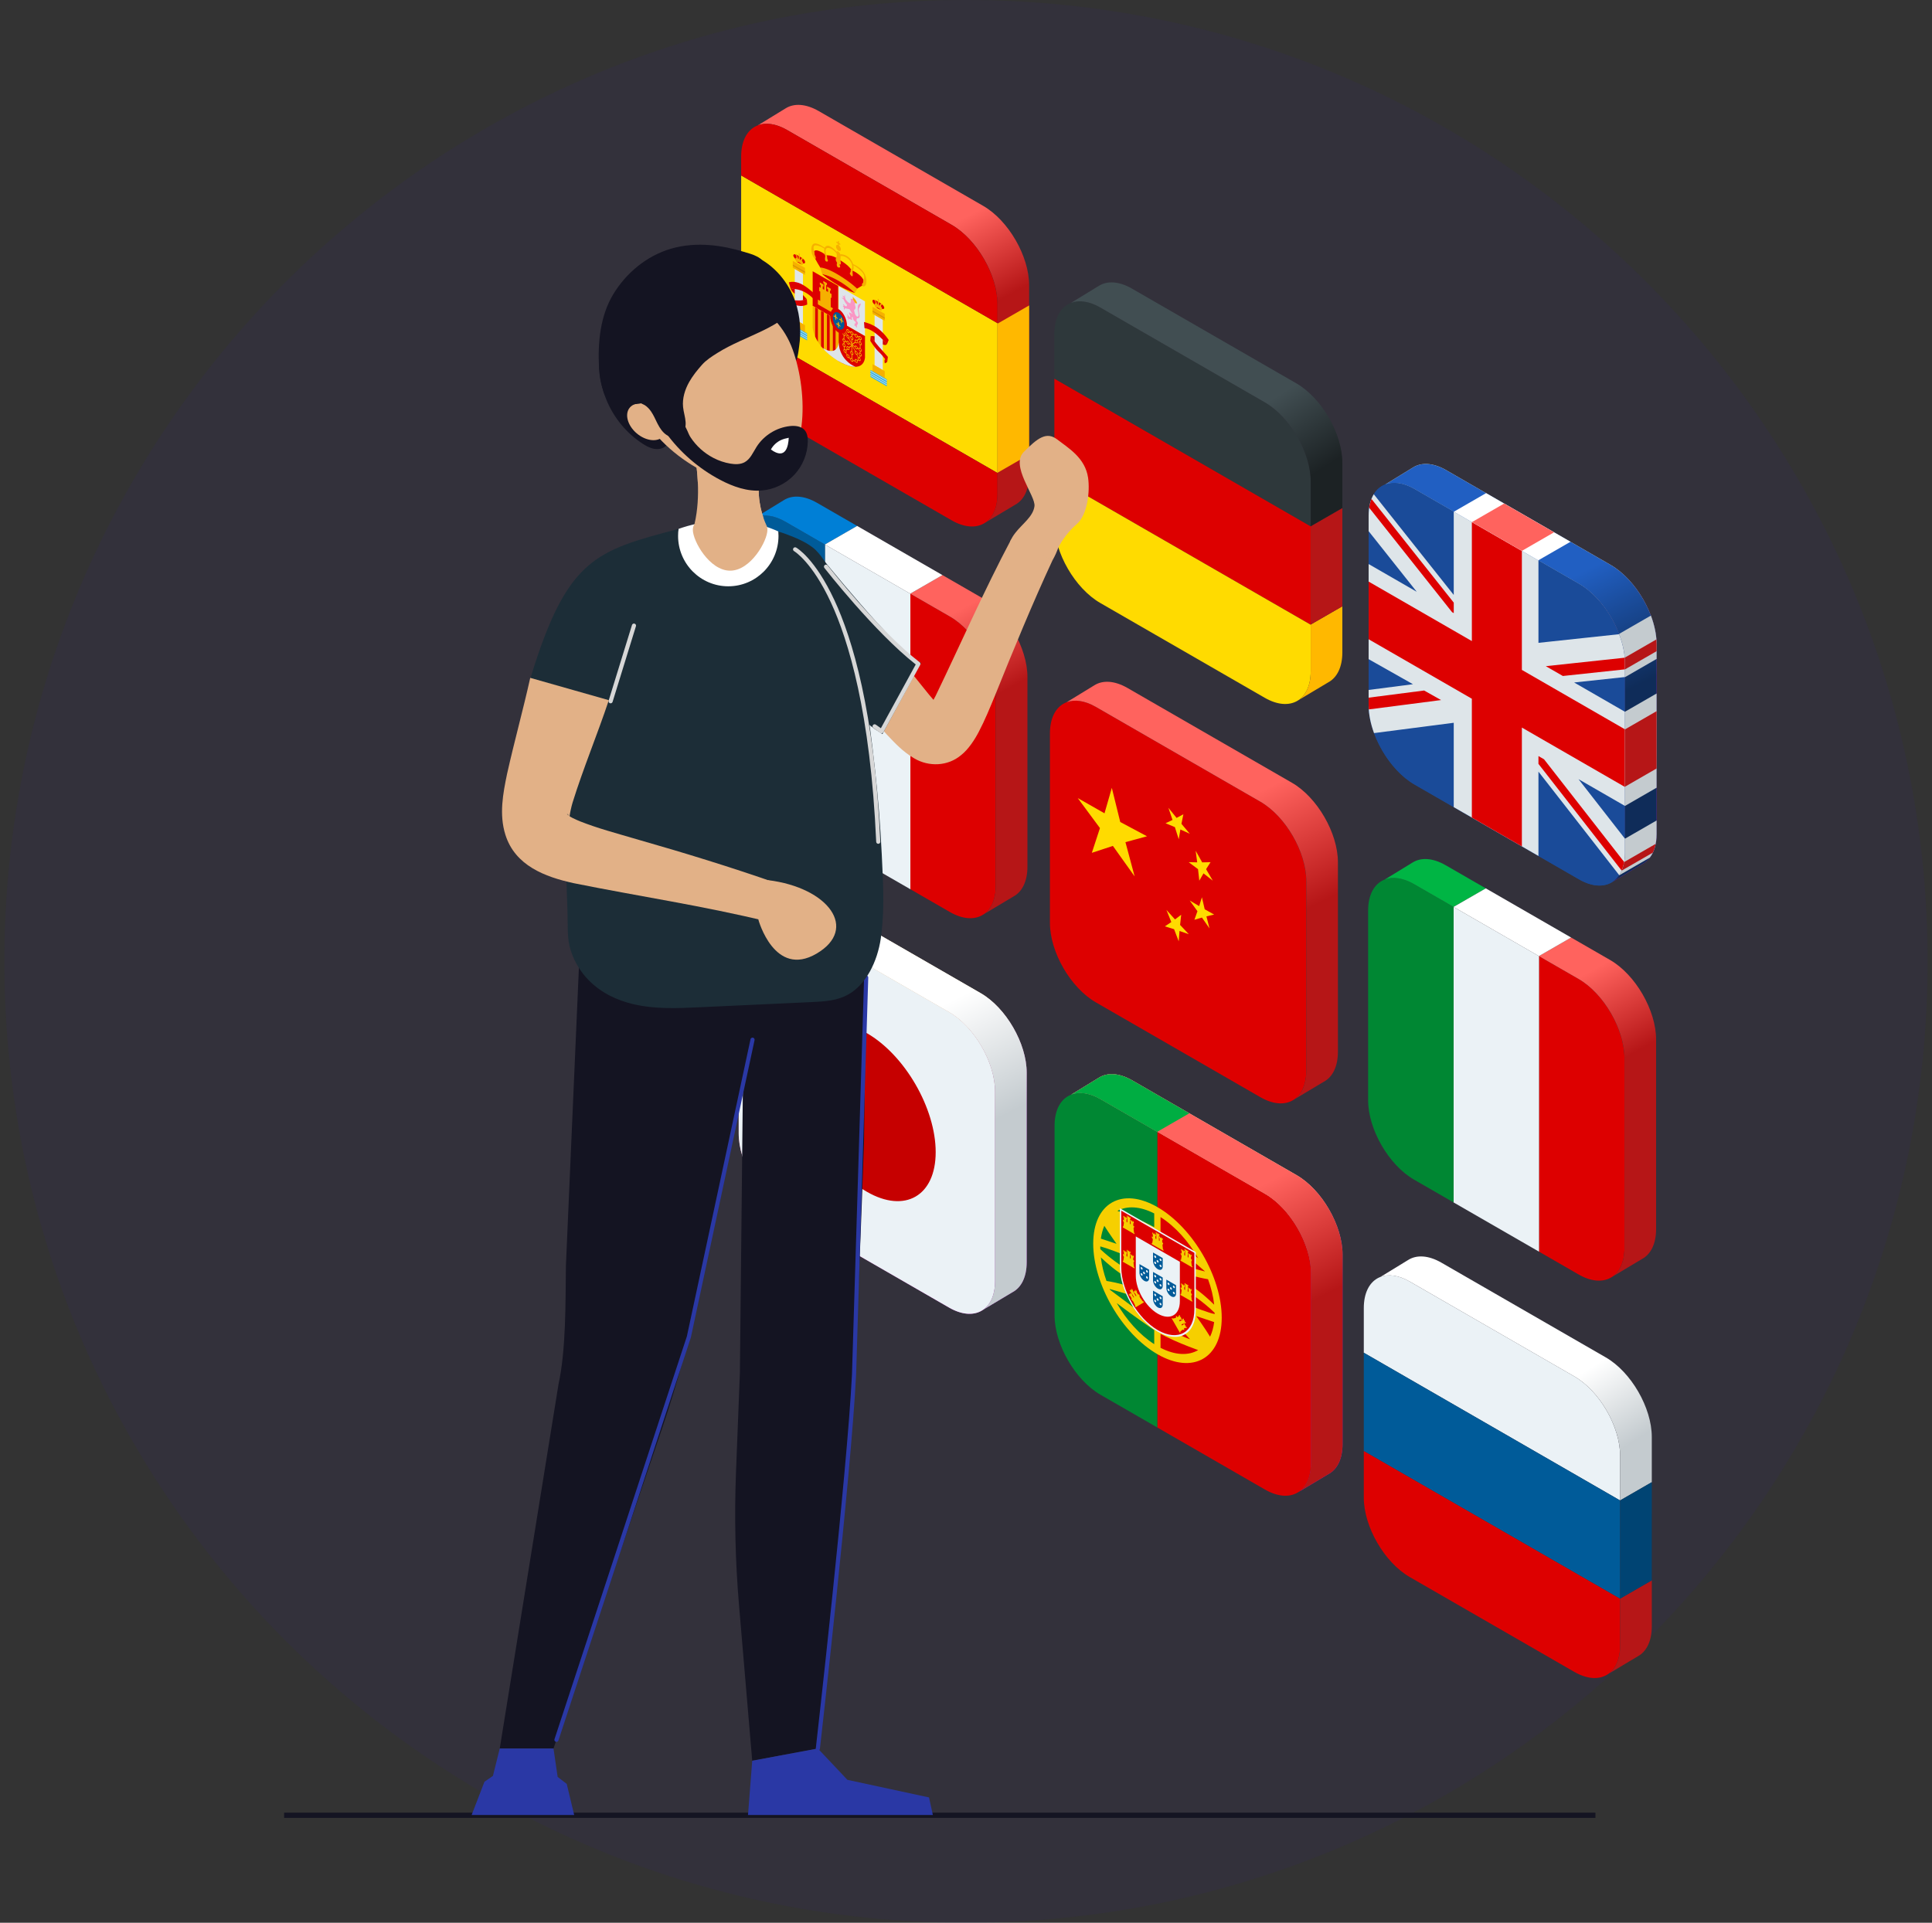 <svg width="221" height="220" viewBox="0 0 221 220" fill="none" xmlns="http://www.w3.org/2000/svg">
<rect x="0" y="0" width="221" height="220" fill="#333333" stroke="none"/>
<g clip-path="url(#clip0_2732_6036)">
<path opacity="0.05" d="M110.5 220C171.251 220 220.5 170.751 220.5 110C220.5 49.249 171.251 0 110.5 0C49.749 0 0.5 49.249 0.5 110C0.5 170.751 49.749 220 110.5 220Z" fill="#3600D0"/>
<path d="M114.103 56.498L114.104 34.811C114.103 31.477 111.74 27.386 108.847 25.719L90.037 14.876C88.766 14.142 87.596 13.997 86.685 14.345L89.854 12.405C90.813 11.798 92.164 11.852 93.656 12.711L112.466 23.555C115.358 25.222 117.722 29.312 117.723 32.646L117.722 54.334C117.722 56.042 117.1 57.234 116.105 57.765L112.626 59.845V59.843C113.538 59.277 114.103 58.125 114.103 56.498Z" fill="url(#paint0_linear_2732_6036)"/>
<path d="M84.78 37.215L114.103 54.12L114.104 36.978L84.78 20.073V37.215Z" fill="#FFDB00"/>
<path d="M95.928 36.718L98.945 38.458V34.484L95.928 32.745L95.928 36.718Z" fill="#DEE5E9"/>
<path d="M97.555 34.204L97.306 34.189C97.306 34.189 97.291 34.177 97.306 34.26C97.321 34.343 97.336 34.399 97.336 34.421C97.336 34.441 97.343 34.547 97.319 34.545C97.294 34.542 97.272 34.482 97.276 34.535C97.278 34.586 97.302 34.674 97.291 34.692C97.278 34.71 97.292 34.71 97.222 34.695C97.154 34.682 96.998 34.577 96.988 34.56C96.979 34.545 96.78 34.341 96.738 34.266C96.698 34.194 96.643 34.035 96.651 33.951C96.661 33.867 96.651 33.661 96.618 33.765C96.585 33.866 96.56 33.952 96.56 33.952C96.56 33.952 96.437 33.84 96.421 33.837C96.405 33.835 96.338 33.789 96.42 33.931C96.503 34.076 96.596 34.158 96.504 34.115C96.412 34.072 96.267 34.029 96.298 34.089C96.329 34.149 96.468 34.215 96.489 34.242C96.511 34.268 96.618 34.497 96.664 34.581C96.711 34.665 96.815 34.803 96.871 34.853C96.926 34.902 96.888 34.92 96.888 34.92C96.888 34.92 96.851 35.042 96.83 35.049C96.809 35.058 96.704 35.037 96.645 34.997C96.588 34.957 96.543 34.838 96.512 34.831C96.482 34.824 96.414 34.789 96.436 34.849C96.46 34.912 96.568 34.984 96.568 35.005C96.568 35.026 96.522 34.961 96.475 34.992C96.429 35.024 96.398 35.07 96.429 35.096C96.461 35.12 96.525 35.102 96.521 35.148C96.518 35.196 96.525 35.42 96.569 35.429C96.616 35.438 96.635 35.332 96.653 35.289C96.671 35.246 96.767 35.308 96.85 35.316C96.934 35.327 97.169 35.372 97.169 35.372C97.169 35.372 97.369 35.719 97.387 35.747C97.405 35.776 97.554 35.942 97.554 35.942C97.554 35.942 97.286 35.795 97.221 35.772C97.156 35.748 97.098 35.764 97.14 35.878C97.185 35.992 97.257 36.137 97.261 36.208C97.265 36.277 97.242 36.304 97.187 36.277C97.131 36.253 97.037 36.134 97.039 36.118C97.042 36.102 96.9 35.874 96.902 35.94C96.907 36.007 97.016 36.307 96.973 36.292C96.931 36.28 96.789 36.172 96.835 36.267C96.882 36.362 97.01 36.313 97.023 36.426C97.036 36.539 96.939 36.614 97.01 36.584C97.081 36.555 97.065 36.487 97.136 36.491C97.207 36.494 97.346 36.575 97.368 36.587C97.39 36.6 97.492 36.634 97.478 36.584C97.466 36.536 97.4 36.306 97.434 36.304C97.469 36.301 97.54 36.256 97.552 36.296C97.564 36.34 97.535 36.414 97.589 36.52C97.642 36.625 97.694 36.694 97.739 36.728C97.787 36.762 97.876 36.813 97.881 36.897C97.889 36.978 97.876 37.052 97.82 37.02C97.764 36.988 97.715 36.998 97.728 37.042C97.741 37.084 97.818 37.164 97.79 37.17C97.763 37.174 97.676 37.196 97.725 37.249C97.775 37.304 97.838 37.266 97.838 37.266C97.838 37.266 97.909 37.366 97.917 37.392C97.922 37.416 97.953 37.473 97.983 37.48C98.015 37.489 98.023 37.439 98.023 37.383C98.022 37.325 97.989 37.218 98.022 37.197C98.058 37.179 98.126 37.079 98.134 37.029C98.144 36.982 98.125 36.877 98.082 36.821C98.039 36.766 97.956 36.739 97.983 36.598C98.01 36.458 98.01 36.377 98.07 36.411C98.128 36.445 98.393 36.403 98.322 36.074C98.25 35.745 98.204 35.398 98.223 35.331C98.242 35.264 98.334 35.16 98.395 35.007C98.457 34.855 98.47 34.714 98.451 34.722C98.432 34.73 98.204 34.779 98.158 34.954C98.11 35.128 98.106 35.396 98.12 35.493C98.137 35.591 98.252 36.03 98.204 36.119C98.155 36.209 98.118 36.298 97.978 36.182C97.84 36.067 97.79 35.901 97.762 35.791C97.736 35.683 97.676 35.428 97.705 35.441C97.731 35.453 97.847 35.381 97.83 35.309C97.816 35.234 97.89 35.321 97.866 35.166C97.841 35.015 97.783 34.815 97.783 34.815L97.841 34.664C97.844 34.665 97.703 34.338 97.555 34.204Z" fill="#FA96C4"/>
<path d="M97.558 34.244V33.927L97.66 34.096L97.791 34.218C97.791 34.218 97.876 34.333 97.901 34.387C97.926 34.44 97.981 34.493 98 34.56C98.019 34.628 98.049 34.718 98.043 34.724C98.036 34.731 97.83 34.672 97.83 34.672L97.558 34.244Z" fill="#F6B000"/>
<path d="M95.928 36.718L95.928 41.332C95.937 41.336 95.946 41.341 95.955 41.346C98.902 42.98 98.945 40.896 98.945 40.896V38.457L95.928 36.718Z" fill="#DD0000"/>
<path d="M98.567 39.384C98.567 39.289 98.509 39.177 98.43 39.109L98.439 38.897C98.513 38.915 98.567 38.87 98.567 38.777C98.567 38.665 98.488 38.531 98.392 38.476C98.317 38.432 98.253 38.449 98.229 38.512L98.105 38.44C98.079 38.348 98.016 38.258 97.941 38.216C97.863 38.17 97.796 38.192 97.775 38.265L97.599 38.151C97.576 38.06 97.511 37.968 97.437 37.925C97.36 37.88 97.295 37.9 97.272 37.965L97.166 37.914C97.146 37.818 97.08 37.719 96.999 37.673C96.926 37.63 96.861 37.647 96.838 37.71L96.711 37.637C96.688 37.547 96.624 37.457 96.55 37.413C96.453 37.358 96.374 37.401 96.374 37.513C96.374 37.605 96.429 37.713 96.502 37.779L96.511 38.001C96.433 37.979 96.375 38.025 96.374 38.118C96.375 38.212 96.431 38.324 96.505 38.389L96.502 38.729C96.429 38.712 96.374 38.756 96.374 38.849C96.375 38.941 96.429 39.051 96.502 39.115L96.51 39.28C96.433 39.258 96.374 39.302 96.374 39.398C96.375 39.496 96.435 39.613 96.514 39.676L96.563 39.937C96.517 39.943 96.486 39.989 96.485 40.057C96.485 40.17 96.563 40.305 96.659 40.36C96.68 40.373 96.701 40.378 96.719 40.381L96.85 40.56C96.834 40.581 96.825 40.612 96.825 40.649C96.825 40.76 96.903 40.895 96.999 40.952C97.046 40.978 97.086 40.982 97.118 40.967L97.262 41.093C97.269 41.2 97.342 41.327 97.434 41.379C97.528 41.434 97.602 41.393 97.609 41.292L97.817 41.364C97.849 41.419 97.892 41.466 97.939 41.494C98.036 41.55 98.113 41.504 98.113 41.393C98.113 41.357 98.104 41.316 98.088 41.276L98.22 41.247C98.238 41.266 98.258 41.282 98.278 41.294C98.375 41.351 98.453 41.306 98.453 41.193C98.453 41.125 98.422 41.043 98.376 40.983L98.423 40.779C98.504 40.807 98.564 40.76 98.564 40.662C98.564 40.566 98.506 40.455 98.427 40.388L98.435 40.232C98.508 40.251 98.563 40.203 98.564 40.113C98.564 40.02 98.51 39.913 98.436 39.846L98.432 39.501C98.511 39.524 98.567 39.477 98.567 39.384ZM98.227 39.857L98.107 39.788C98.084 39.694 98.019 39.598 97.941 39.554C97.859 39.507 97.79 39.533 97.772 39.61L97.54 39.466L97.524 39.436L97.87 39.205C97.891 39.23 97.916 39.251 97.941 39.266C98.039 39.322 98.115 39.277 98.115 39.166C98.115 39.11 98.097 39.053 98.068 38.999L98.315 38.815C98.331 38.83 98.346 38.846 98.362 38.858L98.353 39.066C98.275 39.042 98.216 39.087 98.216 39.184C98.217 39.282 98.278 39.398 98.358 39.462L98.362 39.8C98.299 39.775 98.248 39.798 98.227 39.857ZM98.04 39.81C98.04 39.873 97.995 39.897 97.941 39.866C97.887 39.835 97.844 39.761 97.844 39.698C97.844 39.636 97.887 39.61 97.941 39.641C97.995 39.673 98.04 39.749 98.04 39.81ZM97.941 40.481C97.887 40.449 97.844 40.374 97.844 40.312C97.844 40.249 97.887 40.224 97.941 40.255C97.995 40.286 98.04 40.362 98.04 40.425C98.04 40.486 97.995 40.512 97.941 40.481ZM97.941 40.569C97.956 40.577 97.967 40.581 97.981 40.587L98.148 40.889C98.124 40.91 98.107 40.946 98.106 40.993C98.106 41.046 98.124 41.105 98.153 41.157L98.04 41.183C98.011 41.146 97.978 41.114 97.941 41.093C97.846 41.038 97.767 41.084 97.767 41.194C97.767 41.215 97.771 41.239 97.777 41.261L97.6 41.2C97.581 41.13 97.539 41.063 97.486 41.016L97.487 40.611C97.561 40.628 97.614 40.584 97.614 40.491C97.614 40.395 97.555 40.282 97.477 40.218V39.587L97.798 40.174C97.781 40.195 97.768 40.224 97.768 40.268C97.766 40.378 97.845 40.514 97.941 40.569ZM97.17 39.263C97.153 39.166 97.084 39.06 97 39.011C96.924 38.967 96.859 38.986 96.835 39.054L96.716 38.986C96.696 38.904 96.644 38.821 96.581 38.772L96.584 38.438C96.664 38.466 96.725 38.421 96.725 38.322C96.725 38.226 96.667 38.112 96.587 38.047L96.58 37.83C96.596 37.836 96.611 37.839 96.626 37.84L96.874 38.311C96.845 38.33 96.826 38.366 96.826 38.421C96.826 38.531 96.903 38.668 97 38.723C97.026 38.738 97.05 38.745 97.073 38.746L97.398 39.338V39.385L97.17 39.263ZM97.099 39.268C97.099 39.331 97.054 39.355 97 39.324C96.947 39.292 96.903 39.218 96.903 39.155C96.903 39.094 96.947 39.068 97 39.099C97.055 39.13 97.099 39.206 97.099 39.268ZM97 38.635C96.947 38.603 96.903 38.527 96.903 38.466C96.903 38.403 96.947 38.379 97 38.41C97.054 38.441 97.099 38.515 97.099 38.578C97.099 38.64 97.054 38.666 97 38.635ZM97.437 38.557C97.491 38.588 97.535 38.664 97.535 38.726C97.535 38.789 97.491 38.814 97.437 38.783C97.384 38.752 97.339 38.675 97.339 38.612C97.339 38.552 97.383 38.527 97.437 38.557ZM97.437 40.278C97.491 40.31 97.535 40.384 97.535 40.447C97.535 40.509 97.491 40.534 97.437 40.503C97.384 40.473 97.339 40.395 97.339 40.335C97.339 40.272 97.383 40.248 97.437 40.278ZM98.04 39.121C98.04 39.183 97.995 39.208 97.941 39.178C97.887 39.147 97.844 39.071 97.844 39.009C97.844 38.946 97.887 38.922 97.941 38.953C97.995 38.983 98.04 39.059 98.04 39.121ZM98.489 39.34C98.489 39.401 98.446 39.428 98.392 39.397C98.338 39.365 98.293 39.288 98.293 39.226C98.294 39.165 98.338 39.14 98.392 39.172C98.446 39.202 98.489 39.277 98.489 39.34ZM98.392 38.564C98.446 38.594 98.489 38.672 98.489 38.735C98.489 38.796 98.446 38.821 98.392 38.79C98.338 38.759 98.293 38.683 98.293 38.621C98.294 38.559 98.338 38.532 98.392 38.564ZM97.941 38.304C97.995 38.335 98.04 38.414 98.04 38.474C98.04 38.537 97.995 38.561 97.941 38.531C97.887 38.499 97.844 38.423 97.844 38.362C97.844 38.3 97.887 38.273 97.941 38.304ZM97.609 38.245L97.77 38.351C97.784 38.454 97.855 38.57 97.942 38.62C98.034 38.672 98.108 38.633 98.115 38.536L98.219 38.596C98.222 38.637 98.236 38.682 98.256 38.723L98.004 38.912C97.985 38.892 97.964 38.876 97.941 38.863C97.846 38.807 97.767 38.853 97.767 38.963C97.767 39.013 97.784 39.066 97.809 39.115L97.477 39.337V38.888C97.555 38.912 97.614 38.865 97.614 38.769C97.614 38.677 97.559 38.57 97.486 38.504V38.345C97.552 38.363 97.602 38.323 97.609 38.245ZM97.437 38.013C97.491 38.044 97.535 38.122 97.535 38.183C97.535 38.245 97.491 38.27 97.437 38.239C97.389 38.21 97.349 38.146 97.341 38.089L97.361 38.099L97.357 38.016C97.374 37.997 97.405 37.995 97.437 38.013ZM97 37.761C97.054 37.793 97.099 37.869 97.099 37.931C97.099 37.994 97.054 38.019 97 37.987C96.947 37.957 96.903 37.88 96.903 37.819C96.904 37.758 96.947 37.731 97 37.761ZM97 38.077C97.087 38.127 97.159 38.095 97.173 38.007L97.265 38.053C97.275 38.146 97.332 38.249 97.408 38.308V38.456C97.326 38.426 97.262 38.471 97.262 38.569C97.262 38.665 97.319 38.779 97.398 38.845V39.208L97.134 38.728C97.159 38.707 97.175 38.672 97.175 38.623C97.175 38.512 97.098 38.376 97.001 38.321C96.98 38.308 96.96 38.3 96.939 38.297L96.687 37.818C96.707 37.8 96.722 37.771 96.725 37.733L96.829 37.793C96.836 37.899 96.909 38.025 97 38.077ZM96.453 37.559C96.453 37.497 96.497 37.47 96.551 37.502C96.604 37.533 96.648 37.61 96.648 37.671C96.648 37.734 96.604 37.759 96.551 37.728C96.497 37.698 96.453 37.622 96.453 37.559ZM96.453 38.166C96.453 38.104 96.497 38.078 96.551 38.109C96.604 38.141 96.648 38.216 96.648 38.278C96.648 38.339 96.604 38.366 96.551 38.335C96.497 38.304 96.453 38.227 96.453 38.166ZM96.453 38.896C96.453 38.834 96.498 38.809 96.551 38.84C96.604 38.871 96.648 38.947 96.648 39.009C96.648 39.072 96.604 39.095 96.551 39.065C96.497 39.033 96.453 38.959 96.453 38.896ZM96.453 39.445C96.453 39.384 96.497 39.358 96.551 39.389C96.604 39.42 96.648 39.496 96.648 39.558C96.648 39.62 96.604 39.645 96.551 39.614C96.497 39.583 96.453 39.508 96.453 39.445ZM96.593 39.721C96.669 39.741 96.725 39.696 96.725 39.603C96.725 39.505 96.666 39.392 96.587 39.326L96.581 39.168C96.655 39.196 96.713 39.16 96.722 39.077L96.828 39.139C96.84 39.245 96.912 39.362 97 39.414C97.084 39.462 97.153 39.435 97.171 39.354L97.398 39.475V39.5L97.09 39.706C97.065 39.671 97.034 39.644 97.001 39.625C96.904 39.569 96.827 39.613 96.827 39.726C96.827 39.787 96.852 39.856 96.891 39.916L96.733 40.02C96.712 39.996 96.687 39.975 96.661 39.96C96.654 39.955 96.646 39.953 96.638 39.949L96.593 39.721ZM96.904 39.77C96.904 39.706 96.948 39.682 97 39.712C97.055 39.744 97.099 39.819 97.099 39.883C97.099 39.945 97.054 39.969 97.001 39.939C96.947 39.907 96.904 39.831 96.904 39.77ZM96.563 40.104C96.563 40.043 96.607 40.017 96.66 40.049C96.715 40.08 96.758 40.156 96.758 40.216C96.758 40.279 96.715 40.305 96.66 40.274C96.607 40.243 96.563 40.167 96.563 40.104ZM97 40.865C96.946 40.834 96.903 40.757 96.903 40.696C96.903 40.633 96.946 40.608 97 40.64C97.054 40.671 97.099 40.746 97.099 40.809C97.099 40.871 97.054 40.895 97 40.865ZM97.276 41.013L97.165 40.917C97.171 40.898 97.176 40.877 97.176 40.853C97.176 40.743 97.099 40.607 97.002 40.551C96.966 40.53 96.933 40.524 96.905 40.53L96.791 40.372C96.82 40.353 96.837 40.315 96.837 40.261C96.837 40.213 96.821 40.159 96.795 40.109L96.962 39.999C96.975 40.009 96.987 40.02 97.002 40.028C97.099 40.084 97.176 40.038 97.176 39.927C97.176 39.885 97.165 39.84 97.147 39.798L97.399 39.629V40.173C97.321 40.149 97.263 40.195 97.263 40.291C97.263 40.391 97.327 40.509 97.409 40.574V40.967C97.347 40.944 97.297 40.962 97.276 41.013ZM97.437 41.293C97.384 41.262 97.339 41.186 97.339 41.124C97.339 41.061 97.385 41.037 97.437 41.068C97.491 41.099 97.535 41.175 97.535 41.237C97.534 41.298 97.491 41.324 97.437 41.293ZM97.941 41.407C97.887 41.376 97.844 41.3 97.844 41.238C97.844 41.175 97.887 41.151 97.941 41.182C97.995 41.213 98.04 41.288 98.04 41.351C98.04 41.412 97.995 41.438 97.941 41.407ZM98.281 41.207C98.227 41.177 98.184 41.101 98.184 41.037C98.184 40.977 98.227 40.951 98.281 40.983C98.335 41.014 98.38 41.089 98.38 41.151C98.379 41.214 98.335 41.239 98.281 41.207ZM98.281 40.892C98.256 40.877 98.231 40.871 98.21 40.871L98.052 40.585C98.091 40.571 98.116 40.531 98.116 40.469C98.116 40.356 98.039 40.221 97.941 40.167C97.909 40.148 97.879 40.141 97.852 40.144L97.525 39.545L97.772 39.698C97.79 39.801 97.858 39.908 97.942 39.955C98.031 40.007 98.104 39.973 98.115 39.88L98.221 39.941C98.232 40.034 98.29 40.138 98.363 40.195L98.356 40.346C98.278 40.32 98.218 40.366 98.219 40.464C98.218 40.557 98.275 40.667 98.35 40.734L98.306 40.911C98.298 40.905 98.289 40.898 98.281 40.892ZM98.489 40.62C98.489 40.683 98.446 40.707 98.392 40.676C98.338 40.644 98.293 40.569 98.293 40.506C98.293 40.445 98.338 40.419 98.392 40.451C98.446 40.482 98.489 40.558 98.489 40.62ZM98.489 40.07C98.489 40.134 98.446 40.157 98.392 40.126C98.338 40.095 98.293 40.02 98.293 39.958C98.293 39.895 98.338 39.87 98.392 39.902C98.446 39.932 98.489 40.008 98.489 40.07Z" fill="#F6B000"/>
<path d="M95.877 36.673V32.715L92.961 31.034V34.991L95.877 36.673Z" fill="#DD0000"/>
<path d="M95.028 35.13V34.052L95.119 34.104V33.64L94.944 33.538L94.943 33.228L95.028 33.278V33.033L94.612 32.794V33.038L94.718 33.098L94.719 33.409L94.507 33.287V32.589L94.594 32.639V32.397L94.178 32.156V32.399L94.283 32.459V33.158L94.113 33.059V32.749L94.196 32.798V32.554L93.78 32.314L93.781 32.559L93.887 32.619V32.929L93.71 32.827V33.292L93.826 33.359V34.436L93.557 34.28V34.822L95.266 35.807V35.265L95.028 35.13Z" fill="#F6B000"/>
<path d="M97.422 30.912C96.961 30.195 95.891 29.649 95.891 29.649C95.166 29.116 94.483 29.223 94.483 29.223C94.483 29.223 94.236 28.928 93.644 28.703C93.05 28.479 92.987 28.929 93.114 29.3C93.24 29.672 93.827 30.605 93.827 30.605L94.06 30.922L97.978 33.065C97.978 33.065 98.627 32.675 98.659 32.657C98.691 32.639 98.825 32.162 98.825 32.162C98.547 31.371 97.422 30.912 97.422 30.912Z" fill="#DD0000"/>
<path d="M90.996 33.66C91.25 33.816 91.577 34.115 91.815 34.346C92.041 34.306 92.227 34.244 92.279 34.226C92.17 34.096 91.545 33.362 91.028 33.085L91.023 33.082C90.725 33.033 90.515 33.044 90.456 33.049C90.456 33.049 90.546 33.381 90.996 33.66Z" fill="#D00000"/>
<path d="M92.091 29.985C92.075 29.769 91.896 29.645 91.896 29.645L91.789 29.54L91.086 29.135L90.952 29.101C90.952 29.101 90.781 29.05 90.747 29.201C90.712 29.352 90.979 29.631 90.979 29.631L91.209 29.995L91.64 30.243L91.872 30.14C91.872 30.14 92.109 30.199 92.091 29.985Z" fill="#DD0000"/>
<path d="M91.852 37.078L90.911 36.536L90.912 30.775L91.852 31.317V37.078Z" fill="#DEE5E9"/>
<path d="M92.085 31.451L90.689 30.648V29.847L92.085 30.651V31.451Z" fill="#F6B000"/>
<path d="M92.085 31.228L90.69 30.424L90.689 30.269L92.085 31.073V31.228Z" fill="#DC9600"/>
<path d="M92.085 38.013L90.689 37.209V36.407L92.085 37.212V38.013Z" fill="#F6B000"/>
<path d="M92.321 38.95L90.453 37.872V37.071L92.321 38.149L92.321 38.95Z" fill="#34B2E3"/>
<path d="M92.321 38.324L90.453 37.247V37.167L92.321 38.245V38.324Z" fill="#DEE5E9"/>
<path d="M92.321 38.589L90.453 37.512V37.433L92.321 38.51L92.321 38.589Z" fill="#DEE5E9"/>
<path d="M92.321 38.813L90.453 37.735V37.654L92.321 38.732L92.321 38.813Z" fill="#DEE5E9"/>
<path d="M91.731 29.839C91.731 29.839 91.724 29.616 91.897 29.645C91.897 29.645 91.872 29.543 91.77 29.519C91.77 29.519 91.63 29.563 91.561 29.748L91.485 29.694V29.031L91.366 28.962V29.625L91.29 29.591C91.22 29.327 91.08 29.12 91.08 29.12C90.978 29.027 90.953 29.101 90.953 29.101C91.126 29.271 91.119 29.486 91.119 29.486C91.001 29.496 90.978 29.624 90.978 29.624L91.088 29.955L91.225 30.033L91.282 29.949L91.425 30.032L91.568 30.115L91.625 30.264L91.761 30.342L91.871 30.139C91.871 30.139 91.849 29.984 91.731 29.839Z" fill="#F6B000"/>
<path d="M92.294 34.22C92.294 34.22 91.774 34.412 91.342 34.381C90.911 34.349 90.329 34.358 90.329 34.358L90.409 35.046C90.409 35.046 90.865 34.867 91.359 34.982C91.851 35.097 92.34 34.84 92.34 34.84L92.294 34.22Z" fill="#DD0000"/>
<path d="M91.355 32.366C90.619 32.129 90.236 32.314 90.236 32.314L90.441 33.049C90.441 33.049 91.795 32.897 93.007 34.147L93.058 33.513C93.058 33.513 92.088 32.601 91.355 32.366Z" fill="#DD0000"/>
<path d="M90.41 35.046L90.684 35.503C90.684 35.503 90.78 35.251 90.655 34.98C90.504 35.01 90.41 35.046 90.41 35.046Z" fill="#D00000"/>
<path d="M100.897 39.368C100.643 39.231 100.317 39.153 100.079 39.11C99.855 38.811 99.667 38.532 99.615 38.455C99.723 38.45 100.349 38.439 100.866 38.757H100.87C101.168 39.052 101.379 39.305 101.437 39.377C101.437 39.377 101.349 39.608 100.897 39.368Z" fill="#D00000"/>
<path d="M99.803 34.428C99.82 34.233 99.999 34.315 99.999 34.315L100.105 34.332L100.807 34.738L100.943 34.859C100.943 34.859 101.114 35.004 101.148 35.195C101.183 35.387 100.915 35.357 100.915 35.357L100.686 35.456L100.255 35.208L100.023 34.837C100.023 34.837 99.785 34.624 99.803 34.428Z" fill="#DD0000"/>
<path d="M100.043 41.8L100.981 42.342L100.982 36.581L100.043 36.039V41.8Z" fill="#DEE5E9"/>
<path d="M99.811 35.905L101.204 36.708V35.907L99.811 35.105V35.905Z" fill="#F6B000"/>
<path d="M99.81 35.681L101.204 36.485V36.33L99.81 35.526V35.681Z" fill="#DC9600"/>
<path d="M99.81 42.466L101.204 43.27V42.469L99.81 41.666V42.466Z" fill="#F6B000"/>
<path d="M99.572 43.128L101.44 44.207V43.406L99.572 42.329V43.128Z" fill="#34B2E3"/>
<path d="M99.572 42.505L101.44 43.582V43.502L99.572 42.425V42.505Z" fill="#DEE5E9"/>
<path d="M99.572 42.769L101.44 43.846V43.767L99.572 42.689V42.769Z" fill="#DEE5E9"/>
<path d="M99.572 42.993L101.442 44.071L101.44 43.989L99.572 42.912V42.993Z" fill="#DEE5E9"/>
<path d="M100.163 34.7C100.163 34.7 100.172 34.485 99.998 34.316C99.998 34.316 100.023 34.242 100.123 34.334C100.123 34.334 100.265 34.542 100.334 34.806L100.41 34.839V34.177L100.528 34.245V34.907L100.605 34.963C100.675 34.777 100.814 34.732 100.814 34.732C100.917 34.757 100.942 34.859 100.942 34.859C100.769 34.83 100.775 35.053 100.775 35.053C100.892 35.198 100.916 35.352 100.916 35.352L100.806 35.556L100.669 35.477L100.612 35.328L100.468 35.245L100.326 35.163L100.27 35.247L100.133 35.168L100.021 34.837C100.021 34.837 100.047 34.711 100.163 34.7Z" fill="#F6B000"/>
<path d="M99.601 38.433C99.601 38.433 100.119 39.221 100.551 39.688C100.981 40.156 101.564 40.834 101.564 40.834L101.486 41.43C101.486 41.43 101.028 40.725 100.535 40.272C100.043 39.819 99.554 38.999 99.554 38.999L99.601 38.433Z" fill="#DD0000"/>
<path d="M100.541 37.662C101.275 38.272 101.657 38.899 101.657 38.899L101.453 39.398C101.453 39.398 100.098 37.685 98.885 37.537L98.833 36.842C98.833 36.842 99.805 37.049 100.541 37.662Z" fill="#DD0000"/>
<path d="M101.486 41.431L101.211 41.572C101.211 41.572 101.114 41.209 101.241 41.084C101.39 41.285 101.486 41.431 101.486 41.431Z" fill="#D00000"/>
<path d="M93.827 30.605C93.827 30.605 94.539 30.608 95.959 31.479C97.38 32.349 98.062 33.046 98.062 33.046L97.791 33.523C97.791 33.523 96.995 32.733 95.915 32.123C94.71 31.44 94.048 31.365 94.048 31.365L93.827 30.605Z" fill="#F6B000"/>
<path d="M95.915 32.123C94.71 31.44 94.048 31.365 94.048 31.365C94.048 31.365 94.72 31.963 95.892 32.648C97.064 33.33 97.791 33.523 97.791 33.523C97.791 33.523 96.995 32.734 95.915 32.123Z" fill="#DD0000"/>
<path d="M95.877 28.783C95.877 28.783 95.694 28.627 95.694 28.882C95.694 29.137 95.751 29.277 95.694 29.375C95.638 29.474 95.543 29.689 95.638 29.852C95.732 30.017 95.787 30.128 95.737 30.163C95.688 30.201 95.707 30.532 95.877 30.595C96.047 30.656 96.149 30.583 96.092 30.435C96.035 30.285 96.015 30.252 96.015 30.252C96.015 30.252 96.218 30.347 96.179 30.07C96.142 29.794 96.142 29.802 96.142 29.627C96.143 29.453 96.256 29.001 95.877 28.783Z" fill="#F6B000"/>
<path d="M94.533 28.149C94.436 28.193 94.373 28.266 94.332 28.352L94.333 28.352C94.333 28.352 93.536 27.74 93.132 27.87C92.728 28.002 92.772 28.711 92.892 29.072C93.011 29.431 93.208 29.596 93.208 29.596L93.246 29.617C93.246 29.617 93.341 29.6 93.322 29.508C93.304 29.418 93.278 29.316 93.246 29.269C93.214 29.221 93.183 29.122 93.183 29.122C93.183 29.122 93.158 28.906 93.183 28.919C93.208 28.935 92.816 28.032 93.324 28.07C93.833 28.109 94.298 28.453 94.298 28.453C94.213 28.79 94.382 29.257 94.4 29.273L94.368 29.655C94.381 29.742 94.4 29.927 94.584 29.931C94.766 29.935 94.702 29.761 94.66 29.677C94.615 29.593 94.614 29.527 94.615 29.476C94.615 29.426 94.631 29.334 94.538 29.179C94.444 29.022 94.317 28.441 94.647 28.376C94.976 28.31 95.524 28.699 95.776 29.113L95.815 28.932C95.815 28.929 95.007 27.937 94.533 28.149Z" fill="#F6B000"/>
<path d="M97.384 29.793C97.48 29.948 97.544 30.093 97.585 30.227V30.225C97.585 30.225 98.381 30.533 98.785 31.129C99.189 31.726 99.146 32.383 99.026 32.606C98.905 32.828 98.71 32.766 98.71 32.766L98.673 32.745C98.673 32.745 98.577 32.618 98.596 32.548C98.614 32.48 98.64 32.406 98.672 32.396C98.703 32.384 98.735 32.322 98.735 32.322C98.735 32.322 98.76 32.133 98.735 32.12C98.71 32.104 99.102 31.654 98.593 31.106C98.084 30.559 97.62 30.366 97.62 30.366L97.618 30.364C97.703 30.799 97.535 31.072 97.516 31.067L97.547 31.486C97.536 31.558 97.516 31.722 97.333 31.513C97.151 31.307 97.213 31.204 97.257 31.173C97.302 31.14 97.302 31.074 97.302 31.023C97.302 30.972 97.286 30.863 97.38 30.814C97.473 30.764 97.598 30.329 97.269 29.884C96.94 29.44 96.392 29.196 96.14 29.32L96.102 29.096C96.102 29.096 96.91 29.034 97.384 29.793Z" fill="#F6B000"/>
<path d="M92.961 37.445C92.961 37.445 93.006 39.57 95.929 41.332L95.928 36.718L92.962 35.008L92.961 37.445Z" fill="#F6B000"/>
<path d="M93.246 38.508C93.326 38.691 93.427 38.889 93.557 39.1V35.351L93.246 35.172V38.508Z" fill="#DD0000"/>
<path d="M93.921 39.62C94.015 39.738 94.119 39.859 94.232 39.982V35.741L93.921 35.562V39.62Z" fill="#DD0000"/>
<path d="M94.906 40.371L94.596 40.192V35.949L94.906 36.128V40.371Z" fill="#DD0000"/>
<path d="M95.582 40.761L95.269 40.581V36.337L95.582 36.516V40.761Z" fill="#DD0000"/>
<path d="M95.928 39.177C95.928 39.177 95.876 40.885 94.075 39.806C94.511 40.312 95.115 40.845 95.955 41.346C96.819 41.826 97.434 41.986 97.871 41.97C97.862 41.968 96.058 41.335 95.928 39.177Z" fill="#DEE5E9"/>
<path d="M96.889 37.272C96.889 38.013 96.459 38.365 95.929 38.059C95.398 37.754 94.968 36.906 94.968 36.163C94.968 35.423 95.399 35.071 95.928 35.377C96.459 35.684 96.889 36.532 96.889 37.272Z" fill="#DD0000"/>
<path d="M96.589 37.099C96.589 37.611 96.293 37.853 95.928 37.643C95.562 37.432 95.266 36.847 95.266 36.336C95.266 35.826 95.561 35.583 95.927 35.794C96.293 36.004 96.589 36.589 96.589 37.099Z" fill="#005B99"/>
<path d="M95.532 36.2C95.532 36.2 95.475 36.005 95.586 35.92C95.586 35.92 95.705 36.125 95.644 36.265C95.644 36.265 95.755 36.296 95.797 36.381C95.84 36.465 95.808 36.508 95.808 36.508C95.808 36.508 95.71 36.364 95.651 36.4L95.621 36.487L95.689 36.563L95.631 36.559L95.592 36.658L95.568 36.529L95.501 36.455L95.565 36.444L95.539 36.339C95.539 36.339 95.42 36.179 95.344 36.218C95.344 36.218 95.329 36.065 95.414 36.101C95.499 36.14 95.532 36.2 95.532 36.2Z" fill="#F6B000"/>
<path d="M96.186 36.578C96.186 36.578 96.129 36.383 96.239 36.298C96.239 36.298 96.359 36.503 96.301 36.644C96.301 36.644 96.411 36.675 96.451 36.76C96.494 36.844 96.462 36.888 96.462 36.888C96.462 36.888 96.365 36.742 96.305 36.779L96.274 36.866L96.343 36.942L96.285 36.938L96.246 37.037L96.221 36.908L96.156 36.835L96.219 36.824L96.192 36.718C96.192 36.718 96.075 36.559 95.998 36.597C95.998 36.597 95.984 36.445 96.069 36.481C96.155 36.517 96.186 36.578 96.186 36.578Z" fill="#F6B000"/>
<path d="M95.855 37.088C95.855 37.088 95.797 36.893 95.906 36.809C95.906 36.809 96.027 37.013 95.967 37.154C95.967 37.154 96.078 37.187 96.12 37.27C96.161 37.355 96.129 37.396 96.129 37.396C96.129 37.396 96.033 37.253 95.972 37.29L95.943 37.376L96.011 37.453L95.954 37.449L95.913 37.549L95.888 37.417L95.825 37.346L95.888 37.334L95.861 37.228C95.861 37.228 95.743 37.068 95.666 37.106C95.666 37.106 95.651 36.954 95.737 36.991C95.822 37.028 95.855 37.088 95.855 37.088Z" fill="#F6B000"/>
<path d="M95.971 28.091V27.944L96.119 28.029V27.89L95.971 27.805V27.623L95.858 27.558V27.74L95.673 27.633V27.771L95.858 27.878V28.022C95.728 27.974 95.63 28.048 95.63 28.206C95.63 28.382 95.755 28.596 95.907 28.684C96.06 28.773 96.186 28.703 96.186 28.526C96.186 28.374 96.094 28.196 95.971 28.091Z" fill="#F6B000"/>
<path d="M108.847 25.719L90.037 14.876C87.145 13.209 84.78 14.572 84.78 17.907V20.074L114.104 36.978V34.811C114.103 31.478 111.739 27.387 108.847 25.719Z" fill="#DD0000"/>
<path d="M84.78 37.216V39.594C84.78 42.928 87.144 47.019 90.037 48.686L108.847 59.529C111.739 61.196 114.103 59.832 114.103 56.499V54.12L84.78 37.216Z" fill="#DD0000"/>
<path d="M117.723 34.947L114.104 37.033V54.092L117.722 52.005L117.723 34.947Z" fill="#FFB800"/>
<path d="M144.675 46.029L125.865 35.186C122.973 33.519 120.608 34.882 120.608 38.217V43.33L149.932 60.235V55.122C149.932 51.787 147.568 47.696 144.675 46.029Z" fill="#2E383B"/>
<path d="M120.608 54.579L149.932 71.484V60.234L120.608 43.33V54.579Z" fill="#DD0000"/>
<path d="M120.608 54.579V59.904C120.608 63.238 122.972 67.329 125.865 68.996L144.675 79.84C147.567 81.506 149.932 80.142 149.932 76.809V71.484L120.608 54.579Z" fill="#FFDB00"/>
<path d="M149.931 71.46V76.809C149.931 78.435 149.366 79.588 148.454 80.154V80.156L151.933 78.076C152.928 77.546 153.55 76.355 153.55 74.645V69.374L149.931 71.46Z" fill="#FFB800"/>
<path d="M149.932 60.226L153.551 58.139V52.957C153.55 49.623 151.186 45.533 148.294 43.866L129.483 33.022C127.992 32.163 126.641 32.108 125.682 32.716L122.512 34.655C123.424 34.306 124.593 34.453 125.865 35.185L144.675 46.028C147.568 47.696 149.931 51.787 149.932 55.12V60.226Z" fill="url(#paint1_linear_2732_6036)"/>
<path d="M153.55 69.374L153.551 58.139L149.932 60.226V71.46L153.55 69.374Z" fill="#B61617"/>
<path d="M180.071 157.478L161.261 146.635C158.369 144.968 156.004 146.332 156.004 149.666V154.779L185.328 171.684V166.571C185.327 163.237 182.964 159.146 180.071 157.478Z" fill="#EBF2F6"/>
<path d="M156.004 166.029L185.327 182.933L185.328 171.684L156.004 154.779V166.029Z" fill="#005B99"/>
<path d="M156.004 166.029V171.354C156.004 174.688 158.368 178.779 161.261 180.445L180.071 191.288C182.963 192.955 185.327 191.592 185.327 188.258V182.933L156.004 166.029Z" fill="#DD0000"/>
<path d="M185.327 182.91V188.259C185.327 189.885 184.762 191.037 183.85 191.604L187.329 189.525C188.324 188.995 188.946 187.803 188.946 186.095V180.824L185.327 182.91Z" fill="#B61617"/>
<path d="M185.328 171.675L188.947 169.589V164.407C188.946 161.073 186.582 156.983 183.69 155.315L164.879 144.471C163.388 143.612 162.037 143.559 161.078 144.166L157.908 146.105C158.82 145.756 159.989 145.902 161.261 146.635L180.071 157.478C182.963 159.145 185.327 163.236 185.328 166.57V171.675Z" fill="url(#paint2_linear_2732_6036)"/>
<path d="M188.946 180.824L188.947 169.589L185.328 171.675V182.91L188.946 180.824Z" fill="#004473"/>
<path d="M180.565 145.818L176.044 143.211V109.401L180.565 112.008C183.458 113.675 185.822 117.766 185.822 121.1V142.787C185.822 146.122 183.456 147.485 180.565 145.818Z" fill="#DD0000"/>
<path d="M176.05 143.216L166.271 137.579V103.769L176.05 109.405V143.216Z" fill="#EBF2F6"/>
<path d="M161.755 101.165L166.277 103.772V137.582L161.755 134.975C158.862 133.308 156.498 129.217 156.498 125.883V104.196C156.498 100.861 158.863 99.498 161.755 101.165Z" fill="#008733"/>
<path d="M179.719 107.271L184.184 109.845C187.077 111.513 189.44 115.603 189.441 118.937L189.44 140.624C189.44 142.333 188.819 143.525 187.823 144.056L184.345 146.135V146.133C185.256 145.567 185.822 144.415 185.822 142.788V121.101C185.822 117.767 183.458 113.676 180.565 112.009L176.032 109.396L179.719 107.271Z" fill="url(#paint3_linear_2732_6036)"/>
<path d="M166.273 103.77L161.755 101.165C160.483 100.432 159.314 100.286 158.403 100.635L161.572 98.695C162.531 98.088 163.882 98.142 165.374 99.001L169.959 101.644L166.273 103.77Z" fill="#00B544"/>
<path d="M176.032 109.396L166.273 103.77L169.959 101.645L179.719 107.271L176.032 109.396Z" fill="white"/>
<path d="M108.653 104.35L104.132 101.743V67.933L108.653 70.54C111.546 72.208 113.91 76.299 113.91 79.632V101.32C113.91 104.653 111.545 106.017 108.653 104.35Z" fill="#DD0000"/>
<path d="M104.138 101.747L94.359 96.11V62.301L104.138 67.938V101.747Z" fill="#EBF2F6"/>
<path d="M89.843 59.697L94.365 62.304V96.115L89.843 93.507C86.95 91.84 84.586 87.749 84.586 84.416V62.728C84.586 59.394 86.951 58.031 89.843 59.697Z" fill="#005B99"/>
<path d="M107.806 65.802L112.272 68.377C115.164 70.045 117.528 74.135 117.529 77.469L117.528 99.156C117.528 100.865 116.907 102.056 115.911 102.587L112.433 104.667V104.665C113.344 104.099 113.91 102.946 113.91 101.32V79.632C113.91 76.299 111.546 72.208 108.653 70.54L104.12 67.928L107.806 65.802Z" fill="url(#paint4_linear_2732_6036)"/>
<path d="M94.361 62.302L89.842 59.697C88.571 58.964 87.402 58.818 86.49 59.167L89.66 57.228C90.619 56.62 91.97 56.674 93.461 57.534L98.046 60.177L94.361 62.302Z" fill="#007FD6"/>
<path d="M104.12 67.928L94.361 62.302L98.048 60.177L107.806 65.802L104.12 67.928Z" fill="white"/>
<path d="M120.101 105.601C120.101 108.935 122.465 113.026 125.358 114.692L144.168 125.536C147.06 127.203 149.424 125.839 149.424 122.505L149.425 100.818C149.424 97.484 147.061 93.393 144.168 91.726L125.358 80.882C122.466 79.216 120.101 80.579 120.101 83.913V105.601Z" fill="#DD0000"/>
<path d="M149.425 122.506V100.818C149.425 97.484 147.061 93.393 144.168 91.727L125.358 80.883C124.086 80.15 122.917 80.004 122.006 80.353L125.175 78.414C126.134 77.806 127.485 77.86 128.977 78.72L147.787 89.563C150.679 91.231 153.043 95.321 153.044 98.655L153.043 120.342C153.043 122.051 152.422 123.243 151.426 123.773L147.948 125.853V125.851C148.859 125.284 149.425 124.132 149.425 122.506Z" fill="url(#paint5_linear_2732_6036)"/>
<path d="M131.205 95.687L128.739 96.358L129.791 100.28L127.303 96.788L124.895 97.579L125.823 94.749L123.281 91.314L126.343 93.058L127.181 90.147L128.145 94.053L131.205 95.687Z" fill="#FFDB00"/>
<path d="M136.098 95.396L135.024 94.91L134.836 96.029L134.393 94.638L133.324 94.193L134.124 93.818L133.652 92.426L134.589 93.585L135.366 93.169L135.145 94.261L136.098 95.396Z" fill="#FFDB00"/>
<path d="M138.732 100.767L137.668 99.932L137.186 100.767L137.042 99.45L135.974 98.648L136.947 98.669L136.77 97.34L137.517 98.671L138.475 98.65L137.962 99.451L138.732 100.767Z" fill="#FFDB00"/>
<path d="M138.356 106.23L137.49 104.986L136.628 105.239L136.975 104.26L136.091 103.035L137.171 103.674L137.486 102.666L137.805 104.039L138.886 104.641L138.004 104.85L138.356 106.23Z" fill="#FFDB00"/>
<path d="M134.833 107.709L134.304 106.319L133.252 105.993L133.984 105.501L133.427 104.113L134.408 105.199L135.116 104.666L134.99 105.831L135.985 106.889L134.925 106.524L134.833 107.709Z" fill="#FFDB00"/>
<path d="M156.556 80.677C156.556 84.011 158.92 88.102 161.813 89.769L180.623 100.612C183.514 102.278 185.88 100.915 185.88 97.581V75.894C185.88 72.56 183.517 68.47 180.623 66.802L161.813 55.959C158.921 54.292 156.556 55.655 156.556 58.99V80.677Z" fill="#1A4B99"/>
<path d="M185.88 97.582V75.894C185.88 72.56 183.516 68.47 180.623 66.802L161.813 55.959C160.542 55.227 159.372 55.081 158.461 55.43L161.63 53.49C162.589 52.883 163.94 52.937 165.432 53.796L184.242 64.64C187.134 66.308 189.498 70.398 189.499 73.731L189.498 95.419C189.498 97.128 188.877 98.32 187.881 98.849L184.403 100.929C185.314 100.361 185.88 99.209 185.88 97.582Z" fill="url(#paint6_linear_2732_6036)"/>
<path d="M156.556 80.677C156.556 84.011 158.92 88.102 161.813 89.769L180.623 100.612C183.514 102.278 185.88 100.915 185.88 97.581V75.894C185.88 72.56 183.517 68.47 180.623 66.802L161.813 55.959C158.921 54.292 156.556 55.655 156.556 58.99V80.677Z" fill="#1A4B99"/>
<path d="M185.88 97.582V75.894C185.88 72.56 183.516 68.47 180.623 66.802L161.813 55.959C160.542 55.227 159.372 55.081 158.461 55.43L161.63 53.49C162.589 52.883 163.94 52.937 165.432 53.796L184.242 64.64C187.134 66.308 189.498 70.398 189.499 73.731L189.498 95.419C189.498 97.128 188.877 98.32 187.881 98.849L184.403 100.929C185.314 100.361 185.88 99.209 185.88 97.582Z" fill="url(#paint7_linear_2732_6036)"/>
<path d="M161.629 78.287L156.556 75.421V64.538L162.058 67.71L156.556 60.775V58.989C156.556 57.987 156.771 57.165 157.147 56.548L166.292 68.072V58.541L175.983 64.128V73.553L185.211 72.564C185.636 73.682 185.88 74.827 185.88 75.894V77.465L180.064 78.089L185.88 81.442V92.215L180.565 89.151L185.88 95.965V97.583C185.88 98.644 185.639 99.505 185.218 100.133L175.982 88.29V97.937L166.292 92.351V82.7L157.175 83.879C156.781 82.801 156.556 81.703 156.556 80.677V78.943L161.629 78.287Z" fill="#DEE5E9"/>
<path d="M156.88 57.088L166.294 68.953V70.152L166.097 70.038L156.619 58.095C156.673 57.727 156.761 57.39 156.88 57.088Z" fill="#DD0000"/>
<path d="M185.881 75.894V76.585L178.774 77.346L176.824 76.222L185.852 75.254C185.871 75.47 185.881 75.684 185.881 75.894Z" fill="#DD0000"/>
<path d="M162.904 79.007L164.843 80.1L156.574 81.171C156.563 81.004 156.556 80.84 156.556 80.676V79.826L162.904 79.007Z" fill="#DD0000"/>
<path d="M185.79 98.632C185.727 98.991 185.63 99.318 185.501 99.61L175.981 87.401L175.982 86.508L176.622 86.877L185.79 98.632Z" fill="#DD0000"/>
<path d="M156.556 66.545L168.365 73.352V59.736L174.086 63.034V76.65L185.88 83.45V90.046L174.087 83.247L174.086 96.844L168.364 93.545V79.948L156.556 73.142V66.545Z" fill="#DD0000"/>
<path d="M175.96 64.115L166.305 58.549L169.991 56.424L179.646 61.99L175.96 64.115Z" fill="white"/>
<path d="M189.498 90.127L185.88 92.214V81.434L189.499 79.348L189.498 90.127Z" fill="#C4CBCF"/>
<path d="M177.768 60.907L174.082 63.032L168.372 59.74L172.058 57.615L177.768 60.907Z" fill="#FF635E"/>
<path d="M189.498 95.418C189.498 96.576 189.212 97.495 188.717 98.134L185.178 100.175C185.621 99.544 185.88 98.673 185.88 97.582V95.963L189.498 93.876V95.418Z" fill="#C4CBCF"/>
<path d="M189.498 87.928L185.88 90.014V83.455L189.499 81.369L189.498 87.928Z" fill="#B61617"/>
<path d="M185.881 75.894C185.881 74.817 185.633 73.661 185.201 72.533L188.844 70.433C189.261 71.541 189.5 72.674 189.5 73.731V75.393L185.881 77.48V75.894Z" fill="#C4CBCF"/>
<path d="M189.068 97.558L185.489 99.621C185.621 99.326 185.722 98.996 185.788 98.632L189.393 96.554C189.32 96.925 189.211 97.261 189.068 97.558Z" fill="#B61617"/>
<path d="M189.474 73.161C189.489 73.352 189.499 73.542 189.499 73.73V74.506L185.88 76.592V75.893C185.88 75.681 185.868 75.467 185.85 75.25L189.474 73.161Z" fill="#B61617"/>
<path d="M84.5 129.679C84.5 133.013 86.864 137.104 89.757 138.77L108.567 149.614C111.459 151.281 113.823 149.918 113.823 146.583L113.824 124.896C113.823 121.562 111.46 117.472 108.567 115.804L89.757 104.961C86.865 103.295 84.5 104.658 84.5 107.992V129.679Z" fill="url(#paint8_linear_2732_6036)"/>
<path d="M113.823 146.583L113.824 124.896C113.823 121.562 111.46 117.472 108.567 115.804L89.757 104.961C88.485 104.228 87.316 104.083 86.404 104.431L89.574 102.491C90.533 101.885 91.884 101.938 93.375 102.797L112.185 113.641C115.078 115.309 117.442 119.399 117.443 122.733L117.442 144.421C117.442 146.13 116.82 147.322 115.825 147.851L112.346 149.931V149.93C113.258 149.362 113.823 148.21 113.823 146.583Z" fill="url(#paint9_linear_2732_6036)"/>
<path d="M84.5 129.679C84.5 133.013 86.864 137.104 89.757 138.77L108.567 149.614C111.459 151.281 113.823 149.918 113.823 146.583L113.824 124.896C113.823 121.562 111.46 117.472 108.567 115.804L89.757 104.961C86.865 103.295 84.5 104.658 84.5 107.992V129.679Z" fill="#EBF2F6"/>
<path d="M113.823 146.583L113.824 124.896C113.823 121.562 111.46 117.472 108.567 115.804L89.757 104.961C88.485 104.228 87.316 104.083 86.404 104.431L89.574 102.491C90.533 101.885 91.884 101.938 93.375 102.797L112.185 113.641C115.078 115.309 117.442 119.399 117.443 122.733L117.442 144.421C117.442 146.13 116.82 147.322 115.825 147.851L112.346 149.931V149.93C113.258 149.362 113.823 148.21 113.823 146.583Z" fill="url(#paint10_linear_2732_6036)"/>
<path d="M91.291 122.752C91.29 127.763 94.814 133.857 99.161 136.361C103.509 138.868 107.032 136.837 107.032 131.825C107.032 126.813 103.509 120.719 99.161 118.213C94.814 115.707 91.29 117.738 91.291 122.752Z" fill="#C60000"/>
<path d="M149.955 167.4L149.956 145.713C149.955 142.379 147.592 138.288 144.698 136.621L125.888 125.778C124.617 125.044 123.448 124.899 122.536 125.248L125.706 123.308C126.665 122.701 128.015 122.755 129.507 123.614L148.317 134.458C151.21 136.126 153.574 140.216 153.574 143.55V165.238C153.574 166.947 152.952 168.138 151.956 168.668L148.478 170.748V170.746C149.389 170.179 149.955 169.027 149.955 167.4Z" fill="url(#paint11_linear_2732_6036)"/>
<path d="M149.955 167.4L149.956 145.713C149.955 142.379 147.592 138.288 144.698 136.621L125.888 125.778C124.617 125.044 123.448 124.899 122.536 125.248L125.706 123.308C126.665 122.701 128.015 122.755 129.507 123.614L148.317 134.458C151.21 136.126 153.574 140.216 153.574 143.55V165.238C153.574 166.947 152.952 168.138 151.956 168.668L148.478 170.748V170.746C149.389 170.179 149.955 169.027 149.955 167.4Z" fill="url(#paint12_linear_2732_6036)"/>
<path d="M132.402 129.533L125.888 125.778C122.996 124.111 120.631 125.475 120.631 128.809V150.495C120.631 153.83 122.995 157.921 125.888 159.588L132.402 163.343V129.533Z" fill="#008733"/>
<path d="M144.698 136.621L132.402 129.533V163.343L144.698 170.431C147.59 172.098 149.955 170.734 149.955 167.401L149.956 145.713C149.955 142.379 147.592 138.289 144.698 136.621Z" fill="#DD0000"/>
<path d="M132.402 138.118C128.343 135.778 125.053 137.649 125.052 142.296C125.053 146.944 128.343 152.609 132.402 154.949C136.461 157.29 139.752 155.418 139.752 150.771C139.752 146.123 136.461 140.458 132.402 138.118ZM126.323 140.257C126.865 141.11 127.72 142.318 127.72 142.318L125.928 141.721C126.003 141.175 126.138 140.686 126.323 140.257ZM132.03 153.797C130.354 152.723 128.846 151.023 127.741 149.1C129.234 150.244 131.503 151.826 132.03 152.192V153.797ZM132.03 151.358C131.205 150.751 128.221 148.515 126.971 147.577C126.957 147.545 126.944 147.515 126.932 147.484C127.639 147.669 128.81 148.037 128.81 148.037C128.81 148.037 129.512 147.367 128.646 147.044C128.081 146.834 127.15 146.66 126.569 146.564C126.251 145.665 126.03 144.756 125.927 143.871C126.593 144.505 127.682 145.466 128.797 146.108L128.368 144.894C128.368 144.894 127.09 144.08 125.863 142.926C125.862 142.872 125.861 142.817 125.861 142.762C125.861 142.712 125.862 142.663 125.863 142.612C126.646 142.815 128.18 143.419 128.18 143.419L129.283 140.603L128.433 139.667C129.275 139.949 131.503 141.062 132.03 141.327V151.358ZM132.03 140.413C131.886 140.33 131.347 140.028 130.281 139.542C129.423 139.152 128.395 138.758 127.823 138.545C128.919 137.945 130.395 138.003 132.031 138.841V140.413H132.03ZM132.753 154.215L132.752 152.616C133.023 152.762 133.517 153.016 134.281 153.364C135.34 153.846 136.656 154.331 137.059 154.478C135.95 155.126 134.435 155.084 132.753 154.215ZM138.42 152.944C137.922 152.11 136.841 150.587 136.841 150.587L138.886 151.271C138.806 151.906 138.648 152.466 138.42 152.944ZM136.384 149.488L135.279 152.305L136.129 153.24C135.376 152.987 133.514 152.071 132.753 151.692L132.752 139.256C134.438 140.329 135.952 142.035 137.062 143.965C136.3 143.375 135.51 142.873 135.51 142.873C135.51 142.873 135.169 143.327 135.946 143.892C136.489 144.287 137.349 145.037 137.817 145.452C137.821 145.461 137.825 145.468 137.828 145.477C137.219 145.34 135.995 144.972 135.995 144.972C135.995 144.972 135.341 145.563 136.206 145.885C136.816 146.113 137.711 146.287 138.187 146.37C138.543 147.342 138.784 148.326 138.888 149.281C138.275 148.677 137.037 147.532 135.766 146.799L136.194 148.013C136.194 148.013 137.648 148.94 138.944 150.215C138.944 150.247 138.944 150.275 138.944 150.306C138.944 150.321 138.944 150.335 138.944 150.349C138.302 150.244 136.384 149.488 136.384 149.488Z" fill="#F6CF00"/>
<path d="M132.442 152.379C130.047 150.998 128.098 147.642 128.098 144.899L128.099 138.246L136.789 143.257L136.79 149.91C136.789 152.653 134.84 153.761 132.442 152.379Z" fill="#EBF2F6"/>
<path d="M128.261 138.528V144.994C128.261 147.638 130.133 150.861 132.442 152.193C134.753 153.525 136.624 152.459 136.624 149.814V143.35L128.261 138.528Z" fill="#DD0000"/>
<path d="M129.922 141.47V145.976C129.922 147.568 131.051 149.512 132.441 150.314C133.835 151.116 134.964 150.476 134.963 148.881V144.376L129.922 141.47Z" fill="#EBF2F6"/>
<path d="M131.893 143.309V144.27C131.893 144.622 132.142 145.049 132.448 145.225C132.753 145.401 133.003 145.26 133.003 144.909V143.949L131.893 143.309Z" fill="#005B99"/>
<path d="M132.865 144.21C132.865 144.282 132.816 144.311 132.752 144.275C132.691 144.24 132.64 144.152 132.64 144.08C132.64 144.009 132.691 143.981 132.753 144.017C132.816 144.053 132.866 144.14 132.865 144.21Z" fill="#EBF2F6"/>
<path d="M132.256 143.859C132.256 143.93 132.206 143.959 132.144 143.923C132.081 143.887 132.031 143.8 132.031 143.728C132.031 143.657 132.081 143.629 132.144 143.665C132.205 143.7 132.256 143.788 132.256 143.859Z" fill="#EBF2F6"/>
<path d="M132.865 144.906C132.865 144.978 132.815 145.006 132.753 144.97C132.691 144.933 132.64 144.847 132.64 144.775C132.64 144.704 132.691 144.675 132.753 144.711C132.815 144.747 132.865 144.834 132.865 144.906Z" fill="#EBF2F6"/>
<path d="M132.256 144.554C132.256 144.626 132.206 144.655 132.144 144.619C132.081 144.583 132.031 144.496 132.031 144.424C132.031 144.353 132.082 144.324 132.144 144.36C132.206 144.395 132.256 144.483 132.256 144.554Z" fill="#EBF2F6"/>
<path d="M132.533 144.388C132.533 144.459 132.482 144.487 132.419 144.45C132.358 144.415 132.308 144.329 132.308 144.257C132.306 144.186 132.357 144.157 132.419 144.193C132.482 144.229 132.533 144.316 132.533 144.388Z" fill="#EBF2F6"/>
<path d="M131.893 145.533V146.493C131.893 146.844 132.142 147.272 132.448 147.449C132.754 147.625 133.002 147.483 133.003 147.134L133.002 146.173L131.893 145.533Z" fill="#005B99"/>
<path d="M132.865 146.434C132.866 146.505 132.815 146.533 132.753 146.497C132.691 146.461 132.64 146.374 132.64 146.304C132.64 146.233 132.691 146.203 132.753 146.239C132.816 146.275 132.865 146.362 132.865 146.434Z" fill="#EBF2F6"/>
<path d="M132.256 146.082C132.256 146.154 132.206 146.182 132.144 146.146C132.081 146.11 132.031 146.023 132.031 145.952C132.031 145.881 132.081 145.852 132.144 145.888C132.205 145.923 132.256 146.011 132.256 146.082Z" fill="#EBF2F6"/>
<path d="M132.865 147.129C132.866 147.201 132.816 147.229 132.753 147.193C132.691 147.157 132.64 147.07 132.64 146.998C132.64 146.927 132.691 146.899 132.752 146.934C132.816 146.971 132.865 147.057 132.865 147.129Z" fill="#EBF2F6"/>
<path d="M132.256 146.778C132.256 146.851 132.206 146.878 132.144 146.842C132.081 146.806 132.031 146.72 132.031 146.648C132.031 146.577 132.081 146.549 132.144 146.584C132.206 146.62 132.256 146.706 132.256 146.778Z" fill="#EBF2F6"/>
<path d="M132.533 146.611C132.533 146.682 132.482 146.711 132.419 146.675C132.357 146.639 132.308 146.553 132.306 146.481C132.306 146.41 132.357 146.381 132.419 146.417C132.482 146.452 132.533 146.539 132.533 146.611Z" fill="#EBF2F6"/>
<path d="M130.339 144.637V145.598C130.339 145.948 130.587 146.376 130.894 146.552C131.2 146.729 131.449 146.588 131.449 146.238V145.277L130.339 144.637Z" fill="#005B99"/>
<path d="M131.313 145.538C131.313 145.61 131.262 145.637 131.199 145.602C131.138 145.566 131.087 145.479 131.087 145.409C131.087 145.338 131.136 145.308 131.199 145.344C131.262 145.379 131.313 145.467 131.313 145.538Z" fill="#EBF2F6"/>
<path d="M130.702 145.187C130.702 145.259 130.653 145.287 130.59 145.25C130.527 145.214 130.478 145.128 130.479 145.057C130.478 144.986 130.527 144.956 130.59 144.992C130.653 145.029 130.702 145.115 130.702 145.187Z" fill="#EBF2F6"/>
<path d="M131.313 146.233C131.313 146.306 131.262 146.333 131.199 146.298C131.136 146.261 131.087 146.175 131.087 146.103C131.087 146.031 131.136 146.003 131.2 146.04C131.262 146.075 131.313 146.162 131.313 146.233Z" fill="#EBF2F6"/>
<path d="M130.702 145.882C130.702 145.954 130.653 145.983 130.59 145.947C130.527 145.911 130.478 145.824 130.478 145.752C130.478 145.68 130.527 145.652 130.59 145.689C130.653 145.725 130.702 145.81 130.702 145.882Z" fill="#EBF2F6"/>
<path d="M130.979 145.715C130.979 145.787 130.928 145.815 130.867 145.779C130.804 145.744 130.753 145.656 130.753 145.585C130.753 145.515 130.804 145.486 130.867 145.522C130.928 145.557 130.979 145.645 130.979 145.715Z" fill="#EBF2F6"/>
<path d="M133.417 146.411V147.371C133.417 147.722 133.665 148.15 133.972 148.326C134.278 148.503 134.527 148.362 134.526 148.011L134.527 147.05L133.417 146.411Z" fill="#005B99"/>
<path d="M134.39 147.312C134.39 147.383 134.339 147.412 134.278 147.376C134.214 147.34 134.165 147.254 134.165 147.182C134.165 147.11 134.214 147.081 134.278 147.118C134.338 147.153 134.39 147.241 134.39 147.312Z" fill="#EBF2F6"/>
<path d="M133.781 146.961C133.781 147.033 133.729 147.06 133.667 147.024C133.605 146.988 133.556 146.902 133.556 146.83C133.555 146.759 133.605 146.73 133.667 146.765C133.729 146.802 133.781 146.89 133.781 146.961Z" fill="#EBF2F6"/>
<path d="M134.39 148.007C134.39 148.079 134.339 148.107 134.278 148.071C134.214 148.034 134.165 147.949 134.165 147.877C134.165 147.806 134.214 147.777 134.278 147.813C134.338 147.849 134.39 147.935 134.39 148.007Z" fill="#EBF2F6"/>
<path d="M133.781 147.656C133.781 147.728 133.729 147.755 133.667 147.72C133.605 147.685 133.556 147.599 133.555 147.526C133.556 147.455 133.605 147.426 133.668 147.462C133.729 147.497 133.781 147.584 133.781 147.656Z" fill="#EBF2F6"/>
<path d="M134.055 147.488C134.055 147.56 134.006 147.59 133.943 147.553C133.88 147.518 133.831 147.431 133.831 147.359C133.831 147.288 133.881 147.26 133.943 147.295C134.007 147.331 134.055 147.418 134.055 147.488Z" fill="#EBF2F6"/>
<path d="M131.893 147.676V148.637C131.893 148.989 132.142 149.418 132.448 149.595C132.753 149.771 133.003 149.629 133.002 149.277V148.315L131.893 147.676Z" fill="#005B99"/>
<path d="M132.866 148.578C132.865 148.648 132.815 148.678 132.753 148.642C132.691 148.606 132.64 148.518 132.64 148.447C132.64 148.377 132.691 148.349 132.753 148.384C132.816 148.421 132.865 148.507 132.866 148.578Z" fill="#EBF2F6"/>
<path d="M132.256 148.227C132.256 148.298 132.206 148.327 132.144 148.292C132.081 148.256 132.031 148.168 132.031 148.098C132.031 148.026 132.081 147.998 132.144 148.034C132.205 148.069 132.256 148.155 132.256 148.227Z" fill="#EBF2F6"/>
<path d="M132.866 149.274C132.865 149.344 132.815 149.373 132.752 149.337C132.691 149.301 132.64 149.215 132.64 149.144C132.64 149.072 132.691 149.044 132.753 149.081C132.815 149.116 132.865 149.201 132.866 149.274Z" fill="#EBF2F6"/>
<path d="M132.256 148.922C132.256 148.993 132.207 149.021 132.144 148.986C132.081 148.951 132.031 148.863 132.031 148.792C132.031 148.72 132.081 148.692 132.144 148.729C132.205 148.764 132.256 148.85 132.256 148.922Z" fill="#EBF2F6"/>
<path d="M132.533 148.755C132.533 148.827 132.482 148.856 132.419 148.819C132.358 148.784 132.306 148.696 132.308 148.624C132.306 148.553 132.357 148.525 132.42 148.561C132.482 148.597 132.533 148.684 132.533 148.755Z" fill="#EBF2F6"/>
<path d="M133.033 142.957L132.969 142.409L133.013 142.435V142.322L133.045 142.34V142.219L132.945 142.16V141.856L133.002 141.889V141.783V141.692L132.906 141.636V141.728L132.852 141.696L132.851 141.605L132.754 141.549V141.64L132.689 141.603V141.512L132.593 141.456V141.547V141.654L132.65 141.686V141.99L132.566 141.941L132.565 141.372L132.622 141.405V141.298V141.207L132.526 141.152V141.243L132.472 141.211V141.121L132.375 141.065V141.156L132.309 141.118V141.027L132.213 140.972V141.063V141.169L132.27 141.202V141.771L132.169 141.713V141.408L132.226 141.441V141.336V141.245L132.129 141.189L132.128 141.279L132.074 141.249V141.157L131.979 141.102V141.192L131.913 141.155V141.064L131.817 141.009V141.099V141.206L131.873 141.238V141.543L131.754 141.474V141.596L131.82 141.635L131.821 141.747L131.878 141.779L131.805 142.25L131.745 142.217L131.746 142.347L133.088 143.12L133.087 142.99L133.033 142.957Z" fill="#F6CF00"/>
<path d="M129.721 141.05L129.658 140.5L129.701 140.525V140.413L129.736 140.433V140.311L129.634 140.253V139.948L129.691 139.981V139.874V139.784L129.595 139.729V139.819L129.54 139.787V139.697L129.444 139.642V139.732L129.378 139.694V139.603L129.282 139.548L129.283 139.64L129.282 139.745L129.339 139.778L129.34 140.083L129.255 140.033V139.464L129.312 139.497V139.39V139.299L129.217 139.244L129.216 139.335L129.161 139.302V139.212L129.064 139.156V139.247L128.998 139.21V139.118L128.903 139.064V139.154V139.261L128.96 139.294V139.863L128.858 139.805V139.501L128.914 139.532V139.427V139.337L128.819 139.281V139.372L128.763 139.34V139.25L128.668 139.193V139.285L128.602 139.247V139.157L128.506 139.1V139.191V139.297L128.563 139.33V139.634L128.443 139.565V139.688L128.51 139.727V139.839L128.568 139.872L128.494 140.342L128.435 140.308V140.439L129.775 141.211V141.081L129.721 141.05Z" fill="#F6CF00"/>
<path d="M136.328 144.858L136.264 144.308L136.31 144.334V144.222L136.343 144.242V144.119L136.241 144.06L136.24 143.756L136.298 143.789V143.683V143.592L136.201 143.536L136.203 143.628L136.146 143.596V143.504L136.05 143.45V143.541L135.985 143.502V143.412L135.89 143.357L135.891 143.448V143.554L135.946 143.586V143.891L135.862 143.842V143.273L135.918 143.304V143.199V143.107L135.823 143.053V143.143L135.767 143.111V143.02L135.672 142.966L135.671 143.056L135.606 143.019V142.927L135.51 142.872V142.963V143.069L135.565 143.101V143.67L135.465 143.613V143.309L135.521 143.341V143.235V143.144L135.425 143.089V143.18L135.37 143.148V143.057L135.275 143.002V143.093L135.209 143.056V142.964L135.112 142.909V142.999V143.106L135.169 143.138V143.442L135.049 143.373V143.496L135.117 143.535V143.647L135.173 143.679L135.101 144.15L135.043 144.117V144.247L136.384 145.02V144.89L136.328 144.858Z" fill="#F6CF00"/>
<path d="M129.721 144.974L129.658 144.423L129.702 144.449L129.701 144.336L129.736 144.356V144.235L129.634 144.177L129.635 143.872L129.691 143.904V143.798V143.708L129.595 143.652V143.742L129.54 143.711V143.621L129.444 143.565V143.655L129.378 143.619V143.527L129.282 143.472L129.283 143.563V143.67L129.34 143.702V144.006L129.255 143.957V143.386L129.312 143.42V143.313V143.222L129.216 143.167V143.259L129.161 143.226V143.136L129.064 143.08V143.17L128.998 143.133V143.042L128.903 142.987L128.902 143.077V143.183L128.96 143.216V143.787L128.857 143.729L128.858 143.424L128.914 143.457V143.35V143.26L128.819 143.205L128.818 143.295L128.763 143.263V143.173L128.666 143.117V143.208L128.602 143.17V143.08L128.506 143.025V143.115V143.221L128.563 143.254V143.558L128.443 143.489V143.61L128.51 143.649V143.762L128.568 143.795L128.493 144.266L128.435 144.232V144.362L129.776 145.135V145.006L129.721 144.974Z" fill="#F6CF00"/>
<path d="M136.328 148.782L136.264 148.233L136.309 148.258V148.145L136.343 148.165V148.044L136.241 147.985L136.24 147.68L136.298 147.713V147.607V147.517L136.203 147.462L136.201 147.553L136.146 147.52V147.43L136.05 147.375V147.466L135.985 147.427V147.337L135.89 147.281V147.372V147.478L135.946 147.51V147.814L135.862 147.767V147.197L135.918 147.228V147.122V147.032L135.823 146.976L135.822 147.066L135.767 147.035V146.944L135.671 146.889L135.672 146.981L135.606 146.943V146.851L135.51 146.796V146.887V146.993L135.565 147.025V147.595L135.465 147.538V147.234L135.521 147.266V147.16V147.068L135.425 147.014V147.105L135.37 147.073V146.981L135.275 146.927V147.017L135.209 146.981V146.889L135.112 146.833V146.924V147.03L135.169 147.062V147.367L135.049 147.299V147.421L135.117 147.459V147.571L135.173 147.604L135.101 148.075L135.043 148.041V148.171L136.384 148.944L136.383 148.815L136.328 148.782Z" fill="#F6CF00"/>
<path d="M135.004 152.375L135.281 152.125L135.313 152.18L135.384 152.142L135.406 152.182L135.483 152.141L135.413 152.018L135.603 151.917L135.642 151.985L135.709 151.95L135.766 151.919L135.7 151.801L135.642 151.833L135.604 151.765L135.661 151.734L135.594 151.617L135.537 151.646L135.491 151.567L135.548 151.537L135.482 151.419L135.425 151.45L135.359 151.483L135.397 151.554L135.206 151.657L135.147 151.553L135.504 151.361L135.545 151.433L135.611 151.396L135.667 151.365L135.601 151.249L135.544 151.278L135.507 151.211L135.563 151.181L135.495 151.064L135.438 151.094L135.393 151.013L135.45 150.983L135.384 150.865L135.326 150.895L135.26 150.932L135.299 151.001L134.942 151.192L134.871 151.068L135.062 150.966L135.103 151.036L135.167 150.998L135.225 150.971L135.158 150.851L135.102 150.882L135.063 150.815L135.118 150.784L135.052 150.665L134.995 150.697L134.951 150.617L135.007 150.587L134.94 150.469L134.883 150.5L134.817 150.535L134.856 150.604L134.665 150.707L134.582 150.561L134.506 150.602L134.553 150.684L134.482 150.722L134.522 150.791L134.148 150.873L134.108 150.802L134.027 150.846L134.962 152.485L135.043 152.443L135.004 152.375Z" fill="#F6CF00"/>
<path d="M129.867 149.414L129.59 148.844L129.559 148.863L129.489 148.745L129.465 148.757L129.39 148.629L129.46 148.587L129.268 148.265L129.23 148.289L129.163 148.175L129.106 148.08L129.173 148.04L129.23 148.137L129.267 148.112L129.211 148.016L129.278 147.977L129.336 148.072L129.381 148.045L129.323 147.95L129.391 147.908L129.447 148.004L129.513 148.116L129.474 148.14L129.666 148.463L129.724 148.427L129.368 147.825L129.327 147.849L129.261 147.735L129.204 147.639L129.272 147.6L129.328 147.696L129.366 147.672L129.309 147.577L129.376 147.537L129.432 147.632L129.478 147.604L129.421 147.508L129.489 147.467L129.546 147.564L129.612 147.676L129.572 147.699L129.93 148.304L130.002 148.261L129.809 147.939L129.77 147.962L129.703 147.849L129.646 147.754L129.714 147.714L129.771 147.811L129.809 147.786L129.753 147.691L129.821 147.65L129.876 147.746L129.922 147.718L129.865 147.623L129.932 147.583L129.989 147.678L130.056 147.79L130.015 147.813L130.207 148.137L130.291 148.086L130.367 148.216L130.319 148.244L130.39 148.363L130.349 148.386L130.722 148.898L130.764 148.874L130.846 149.012L129.912 149.575L129.83 149.438L129.867 149.414Z" fill="#F6CF00"/>
<path d="M136.047 127.384L129.508 123.614C128.016 122.755 126.665 122.701 125.706 123.308L122.537 125.247C123.448 124.898 124.618 125.044 125.889 125.777L132.36 129.508L136.047 127.384Z" fill="#00AD42"/>
<path d="M182.5 207.401H32.5V208H182.5V207.401Z" fill="#141422"/>
<path d="M69.247 37.74C69.54 37.002 69.882 36.303 70.259 35.661C70.555 35.157 70.883 34.67 71.24 34.207C73.5 31.27 76.93 29.253 80.603 28.7C82.543 28.408 84.585 28.523 86.372 29.328C88.571 30.32 90.239 32.326 91.005 34.605C91.547 36.218 91.656 37.955 91.414 39.633C91.319 40.292 91.257 41.199 90.795 41.707C90.299 42.255 89.775 42.782 89.127 43.152C88.582 43.463 87.926 43.704 87.299 43.755C86.579 43.815 85.841 43.672 85.111 43.733C83.612 43.857 82.139 44.308 80.83 45.058C78.973 46.122 77.511 47.78 76.794 49.805C76.638 50.244 76.505 50.721 76.159 51.034C75.807 51.352 75.29 51.437 74.823 51.354C74.356 51.27 73.93 51.037 73.531 50.781C71.648 49.572 70.175 47.754 69.341 45.683C68.828 44.409 68.556 43.042 68.522 41.671C68.505 40.977 68.549 40.281 68.653 39.595C68.749 38.963 69.01 38.334 69.247 37.74Z" fill="#141422"/>
<path d="M99.113 109.37L98.832 130.728C98.345 144.428 97.784 161.065 96.306 174.695L93.554 200.062L86.046 201.461L84.536 183.666C84.108 178.619 83.992 173.551 84.189 168.49L84.635 157.081L84.974 124.795C84.974 124.795 81.756 138.975 79.928 147.945C78.87 153.141 77.488 158.264 75.785 163.287L63.315 200.062H57.166L63.884 158.409C64.755 154.392 64.68 149.09 64.734 144.825L66.279 109.37H99.113Z" fill="#141422"/>
<path d="M93.555 200.298C93.673 200.298 93.776 200.209 93.79 200.088C93.825 199.776 97.363 168.732 97.93 157.289L99.318 111.851C99.322 111.721 99.219 111.612 99.088 111.608C98.959 111.602 98.849 111.706 98.844 111.836L97.457 157.271C96.89 168.694 93.355 199.723 93.319 200.035C93.304 200.164 93.397 200.281 93.528 200.296C93.537 200.297 93.546 200.298 93.555 200.298Z" fill="#2A38A5"/>
<path d="M89.968 71.774C94.019 75.613 97.72 79.868 101.449 84.052C102.386 85.039 103.261 85.999 104.572 86.768C106.247 87.762 108.419 87.679 109.925 86.412C110.79 85.739 111.524 84.578 111.96 83.738C112.68 82.368 113.245 80.964 113.815 79.588C115.845 74.536 118.133 68.968 120.418 64.059L115.655 61.741C112.629 67.428 109.833 73.806 107.03 79.609C106.708 80.213 106.289 81.056 105.894 81.456C106.37 80.994 107.241 80.906 107.837 81.167C106.734 80.159 105.706 78.758 104.706 77.537C101.732 73.784 98.592 70.046 95.28 66.559L89.968 71.774Z" fill="#E2B187"/>
<path d="M87.616 67.775C90.917 72.622 94.063 77.508 98.178 81.789C98.751 82.351 99.384 82.92 100.038 83.399C100.334 83.602 100.636 83.798 100.941 83.987L105.348 75.85C105.309 75.823 105.261 75.814 105.215 75.801L105.182 75.778C105.067 75.697 104.948 75.637 104.831 75.553C104.656 75.42 104.49 75.296 104.314 75.157C101.522 72.778 99.055 69.842 96.637 67.016C95.628 65.82 94.627 64.606 93.63 63.38L87.616 67.775Z" fill="#1C2D37"/>
<path d="M86.046 201.461L93.554 200.062L96.934 203.647L106.27 205.659L106.709 207.671H85.564L86.046 201.461Z" fill="#2A38A5"/>
<path d="M100.994 100.578C100.958 99.633 100.909 98.688 100.863 97.742C100.702 94.462 100.442 91.194 100.078 87.943C99.417 81.884 98.535 75.587 96.489 69.884C95.589 67.442 95.163 64.789 93.312 62.943C92.452 62.098 90.917 61.469 89.664 61.02C89.485 60.956 89.186 60.873 89.013 60.806C88.377 60.563 87.751 60.282 87.089 60.095C84.732 59.431 82.156 59.401 79.708 59.924C79.004 60.075 78.312 60.272 77.639 60.514C76.427 60.949 75.28 61.529 74.244 62.241C72.311 63.598 70.658 65.446 69.353 67.581C65.142 74.868 64.654 85.048 64.697 94.241C64.719 97.626 64.791 101.013 64.917 104.403C64.972 105.875 64.829 107.336 65.294 108.776C65.708 110.068 66.441 111.241 67.341 112.154C68.784 113.628 70.611 114.463 72.438 114.894C74.926 115.482 77.465 115.368 79.977 115.252C83.138 115.105 86.301 114.959 89.468 114.813C90.611 114.76 91.754 114.707 92.898 114.654C94.312 114.589 95.777 114.509 97.073 113.764C99.103 112.603 100.359 109.994 100.747 107.418C100.756 107.355 100.764 107.291 100.772 107.228C101.079 105.003 101.075 102.792 100.994 100.578Z" fill="#1C2D37"/>
<path d="M89.052 61.319C89.052 64.502 86.48 67.083 83.309 67.083C80.137 67.083 77.565 64.502 77.565 61.319C77.565 61.046 77.584 60.777 77.621 60.514C78.3 60.272 78.997 60.075 79.703 59.924C82.157 59.401 84.731 59.431 87.093 60.095C87.758 60.282 88.406 60.518 89.029 60.806C89.044 60.974 89.052 61.146 89.052 61.319Z" fill="white"/>
<path d="M79.452 59.924C79.819 58.335 79.888 56.698 79.828 55.265C79.726 52.829 79.253 50.984 79.253 50.984L87.278 53.23C86.381 55.652 86.903 57.987 87.317 59.211C87.506 59.768 87.672 60.094 87.672 60.094L79.452 59.924Z" fill="#E2B187"/>
<path d="M87.784 60.623C87.784 61.899 85.874 65.296 83.519 65.296C81.162 65.296 79.253 61.899 79.253 60.623C79.253 60.38 79.323 60.144 79.452 59.924C82.181 59.401 85.045 59.431 87.672 60.094C87.746 60.264 87.784 60.441 87.784 60.623Z" fill="#E2B187"/>
<path d="M87.317 59.211C87.073 59.252 86.823 59.271 86.567 59.271C84.245 59.271 81.819 57.617 79.828 55.265C79.726 52.829 79.253 50.984 79.253 50.984L87.278 53.23C86.381 55.652 86.903 57.987 87.317 59.211Z" fill="#E2B187"/>
<path d="M90.672 39.992C92.476 45.006 92.571 53.262 87.673 55.01C82.774 56.758 74.736 51.337 72.932 46.323C71.129 41.31 73.638 35.828 78.537 34.08C83.435 32.332 88.868 34.979 90.672 39.992Z" fill="#E2B187"/>
<path d="M75.106 46.931C76.171 47.831 76.528 49.155 75.903 49.889C75.278 50.624 73.907 50.49 72.842 49.591C71.777 48.692 71.42 47.367 72.045 46.633C72.67 45.898 74.04 46.032 75.106 46.931Z" fill="#E2B187"/>
<path d="M76.752 28.457C73.988 29.268 71.623 31.225 70.144 33.678C68.666 36.13 68.37 39.159 68.519 42.012C68.575 43.089 68.715 43.861 69.077 44.954C69.528 46.314 71.64 46.392 73.069 46.195C75.411 45.873 77.428 44.351 78.952 42.559C80.475 40.768 81.605 38.687 82.945 36.757C83.725 35.633 84.578 34.56 85.454 33.508C85.892 32.982 86.337 32.46 86.782 31.94C87.118 31.548 87.523 31.146 87.515 30.594C87.497 29.435 85.993 29.087 85.118 28.822C83.844 28.435 82.531 28.153 81.201 28.046C79.708 27.926 78.192 28.034 76.752 28.457Z" fill="#141422"/>
<path d="M77.621 60.515C68.144 63.019 64.875 63.833 60.665 77.633L69.616 80.116L77.621 60.515Z" fill="#1C2D37"/>
<path d="M69.848 80.473C69.95 80.473 70.043 80.408 70.074 80.306L72.745 71.65C72.783 71.526 72.713 71.394 72.588 71.356C72.463 71.318 72.33 71.387 72.292 71.512L69.622 80.168C69.584 80.292 69.654 80.424 69.779 80.463C69.802 80.469 69.825 80.473 69.848 80.473Z" fill="#D7D7D7"/>
<path d="M100.464 96.547C100.468 96.547 100.471 96.547 100.475 96.547C100.605 96.541 100.706 96.431 100.7 96.301C100.037 81.35 97.475 73.017 95.442 68.659C93.217 63.889 91.153 62.698 91.066 62.65C90.952 62.587 90.808 62.627 90.744 62.741C90.68 62.854 90.721 62.997 90.834 63.061C90.855 63.073 92.885 64.264 95.049 68.936C97.048 73.255 99.57 81.514 100.228 96.322C100.233 96.449 100.338 96.547 100.464 96.547Z" fill="#D7D7D7"/>
<path d="M57.166 200.062H63.315L63.788 203.312L64.829 204.113L65.68 207.671H53.949L55.416 203.866L56.385 203.195L57.166 200.062Z" fill="#2A38A5"/>
<path d="M100.844 83.904C100.861 83.904 100.879 83.902 100.897 83.898C100.963 83.882 101.019 83.84 101.052 83.781L105.262 76.076C105.318 75.975 105.291 75.848 105.199 75.777C100.511 72.158 94.733 64.766 94.675 64.692C94.595 64.589 94.446 64.57 94.343 64.65C94.239 64.73 94.221 64.878 94.301 64.981C94.358 65.055 100.045 72.329 104.751 76.026L100.763 83.323L100.182 82.913C100.075 82.838 99.927 82.863 99.852 82.969C99.776 83.076 99.802 83.223 99.908 83.298L100.707 83.861C100.747 83.889 100.795 83.904 100.844 83.904Z" fill="#D7D7D7"/>
<path d="M75.16 48.366C75.187 48.419 75.214 48.473 75.242 48.526C75.492 49.006 75.802 49.475 76.256 49.772C76.71 50.068 77.335 50.156 77.794 49.867C78.292 49.553 78.464 48.898 78.428 48.311C78.392 47.725 78.195 47.159 78.136 46.574C78.035 45.572 78.35 44.563 78.847 43.687C79.246 42.984 79.759 42.353 80.292 41.748C80.772 41.203 81.431 40.782 82.048 40.393C82.856 39.885 83.712 39.459 84.578 39.059C86.096 38.358 87.654 37.727 89.067 36.833C89.587 36.504 90.097 36.129 90.432 35.614C90.767 35.099 90.901 34.417 90.635 33.863C90.306 33.178 89.487 32.88 88.732 32.782C86.779 32.531 84.796 33.194 83.128 34.24C81.461 35.285 80.06 36.695 78.676 38.092C77.251 39.529 75.827 40.966 74.402 42.403C73.796 43.014 72.995 43.625 72.539 44.361C72.144 45 72.625 45.447 73.072 45.871C73.157 45.953 73.225 46.061 73.319 46.132C73.443 46.225 73.608 46.266 73.74 46.349C74.04 46.536 74.285 46.802 74.483 47.091C74.754 47.489 74.946 47.934 75.16 48.366Z" fill="#141422"/>
<path d="M83.552 53.048C84.094 53.137 84.678 53.153 85.163 52.895C85.831 52.538 86.135 51.77 86.54 51.131C87.368 49.822 88.815 48.92 90.36 48.752C90.96 48.686 91.641 48.758 92.039 49.21C92.351 49.565 92.413 50.072 92.403 50.544C92.374 51.935 91.812 53.31 90.858 54.327C89.904 55.344 88.565 55.995 87.173 56.119C85.499 56.268 83.841 55.68 82.358 54.894C79.914 53.6 77.775 51.74 76.158 49.503C75.992 49.273 75.824 49.015 75.839 48.732C75.863 48.284 76.357 47.981 76.806 47.995C77.219 48.008 77.894 48.241 78.192 48.551C78.55 48.924 78.697 49.585 78.984 50.024C79.637 51.024 80.557 51.852 81.62 52.401C82.225 52.714 82.879 52.937 83.552 53.048Z" fill="#141422"/>
<path d="M89.304 50.367C89.594 50.229 89.906 50.15 90.223 50.09C90.183 51.021 89.888 52.689 88.182 51.431C88.433 50.972 88.83 50.593 89.304 50.367Z" fill="white"/>
<path d="M60.654 77.559C59.821 81.291 58.856 84.739 57.999 88.564C57.539 90.794 57.079 93.176 57.809 95.506C58.919 99.051 62.348 100.332 65.619 101.051C73.092 102.56 80.406 103.636 87.784 105.439L89.052 101.123C83.691 99.239 78.216 97.562 72.754 96.002C70.524 95.344 68.393 94.784 66.345 93.975C65.891 93.775 65.105 93.472 64.862 93.129C64.865 93.126 64.859 93.122 64.865 93.122C64.874 93.122 64.881 93.124 64.887 93.127C64.953 93.149 65.08 93.327 65.115 93.379C65.124 93.392 65.124 93.403 65.14 93.4C65.142 93.41 65.152 93.384 65.155 93.371C65.209 92.978 65.349 92.316 65.504 91.806C66.696 87.966 68.341 84.015 69.644 80.114L60.654 77.559Z" fill="#E2B187"/>
<path d="M87.844 100.704C94.796 101.556 98.228 106.282 93.407 109.112C88.586 111.941 86.754 105.242 86.754 105.242L87.844 100.704Z" fill="#E2B187"/>
<path d="M115.537 62.023C115.537 62.023 115.623 61.633 116.162 60.945C116.971 59.912 118.171 59.112 118.332 57.925C118.494 56.738 115.53 53.304 117.115 51.704C118.701 50.105 119.718 49.336 120.955 50.296C122.192 51.257 124.128 52.37 124.465 54.661C124.689 56.184 124.422 58.887 123.173 59.965C121.924 61.043 121.153 62.358 120.965 62.9C120.777 63.441 120.408 64.089 120.408 64.089L115.537 62.023Z" fill="#E2B187"/>
<path d="M63.652 199.307C63.752 199.307 63.844 199.244 63.877 199.144L79.025 153.038C79.028 153.03 79.029 153.022 79.031 153.014L86.313 119.009C86.34 118.882 86.258 118.756 86.13 118.729C86.003 118.701 85.877 118.783 85.85 118.911L78.571 152.903L63.427 198.997C63.386 199.121 63.454 199.254 63.578 199.295C63.603 199.303 63.628 199.307 63.652 199.307Z" fill="#2A38A5"/>
</g>
<defs>
<linearGradient id="paint0_linear_2732_6036" x1="105.068" y1="27.704" x2="109.879" y2="36.726" gradientUnits="userSpaceOnUse">
<stop stop-color="#FF635E"/>
<stop offset="1" stop-color="#B61617"/>
</linearGradient>
<linearGradient id="paint1_linear_2732_6036" x1="141.642" y1="48.124" x2="146.872" y2="56.398" gradientUnits="userSpaceOnUse">
<stop stop-color="#414E52"/>
<stop offset="1" stop-color="#1C2224"/>
</linearGradient>
<linearGradient id="paint2_linear_2732_6036" x1="177.038" y1="159.573" x2="182.268" y2="167.847" gradientUnits="userSpaceOnUse">
<stop stop-color="white"/>
<stop offset="1" stop-color="#C4CBCF"/>
</linearGradient>
<linearGradient id="paint3_linear_2732_6036" x1="177.227" y1="113.665" x2="182.295" y2="122.972" gradientUnits="userSpaceOnUse">
<stop stop-color="#FF635E"/>
<stop offset="1" stop-color="#B61617"/>
</linearGradient>
<linearGradient id="paint4_linear_2732_6036" x1="105.315" y1="72.197" x2="110.383" y2="81.504" gradientUnits="userSpaceOnUse">
<stop stop-color="#FF635E"/>
<stop offset="1" stop-color="#B61617"/>
</linearGradient>
<linearGradient id="paint5_linear_2732_6036" x1="139.696" y1="92.77" x2="146.153" y2="105.704" gradientUnits="userSpaceOnUse">
<stop stop-color="#FF635E"/>
<stop offset="1" stop-color="#B61617"/>
</linearGradient>
<linearGradient id="paint6_linear_2732_6036" x1="176.151" y1="67.846" x2="182.608" y2="80.78" gradientUnits="userSpaceOnUse">
<stop stop-color="#FFEBB6"/>
<stop offset="1" stop-color="#A61FBE"/>
</linearGradient>
<linearGradient id="paint7_linear_2732_6036" x1="176.151" y1="67.846" x2="182.608" y2="80.78" gradientUnits="userSpaceOnUse">
<stop stop-color="#215FC2"/>
<stop offset="1" stop-color="#0F2C59"/>
</linearGradient>
<linearGradient id="paint8_linear_2732_6036" x1="101.559" y1="95.166" x2="96.564" y2="162.299" gradientUnits="userSpaceOnUse">
<stop stop-color="#FDD751"/>
<stop offset="1" stop-color="#D217F8"/>
</linearGradient>
<linearGradient id="paint9_linear_2732_6036" x1="104.095" y1="116.848" x2="110.551" y2="129.782" gradientUnits="userSpaceOnUse">
<stop stop-color="#FFEBB6"/>
<stop offset="1" stop-color="#A61FBE"/>
</linearGradient>
<linearGradient id="paint10_linear_2732_6036" x1="104.095" y1="116.848" x2="110.551" y2="129.782" gradientUnits="userSpaceOnUse">
<stop stop-color="white"/>
<stop offset="1" stop-color="#C4CBCF"/>
</linearGradient>
<linearGradient id="paint11_linear_2732_6036" x1="140.226" y1="137.665" x2="146.683" y2="150.599" gradientUnits="userSpaceOnUse">
<stop stop-color="#FFEBB6"/>
<stop offset="1" stop-color="#A61FBE"/>
</linearGradient>
<linearGradient id="paint12_linear_2732_6036" x1="140.226" y1="137.665" x2="146.683" y2="150.599" gradientUnits="userSpaceOnUse">
<stop stop-color="#FF635E"/>
<stop offset="1" stop-color="#B61617"/>
</linearGradient>
<clipPath id="clip0_2732_6036">
<rect width="220" height="220" fill="white" transform="translate(0.5)"/>
</clipPath>
</defs>
</svg>
